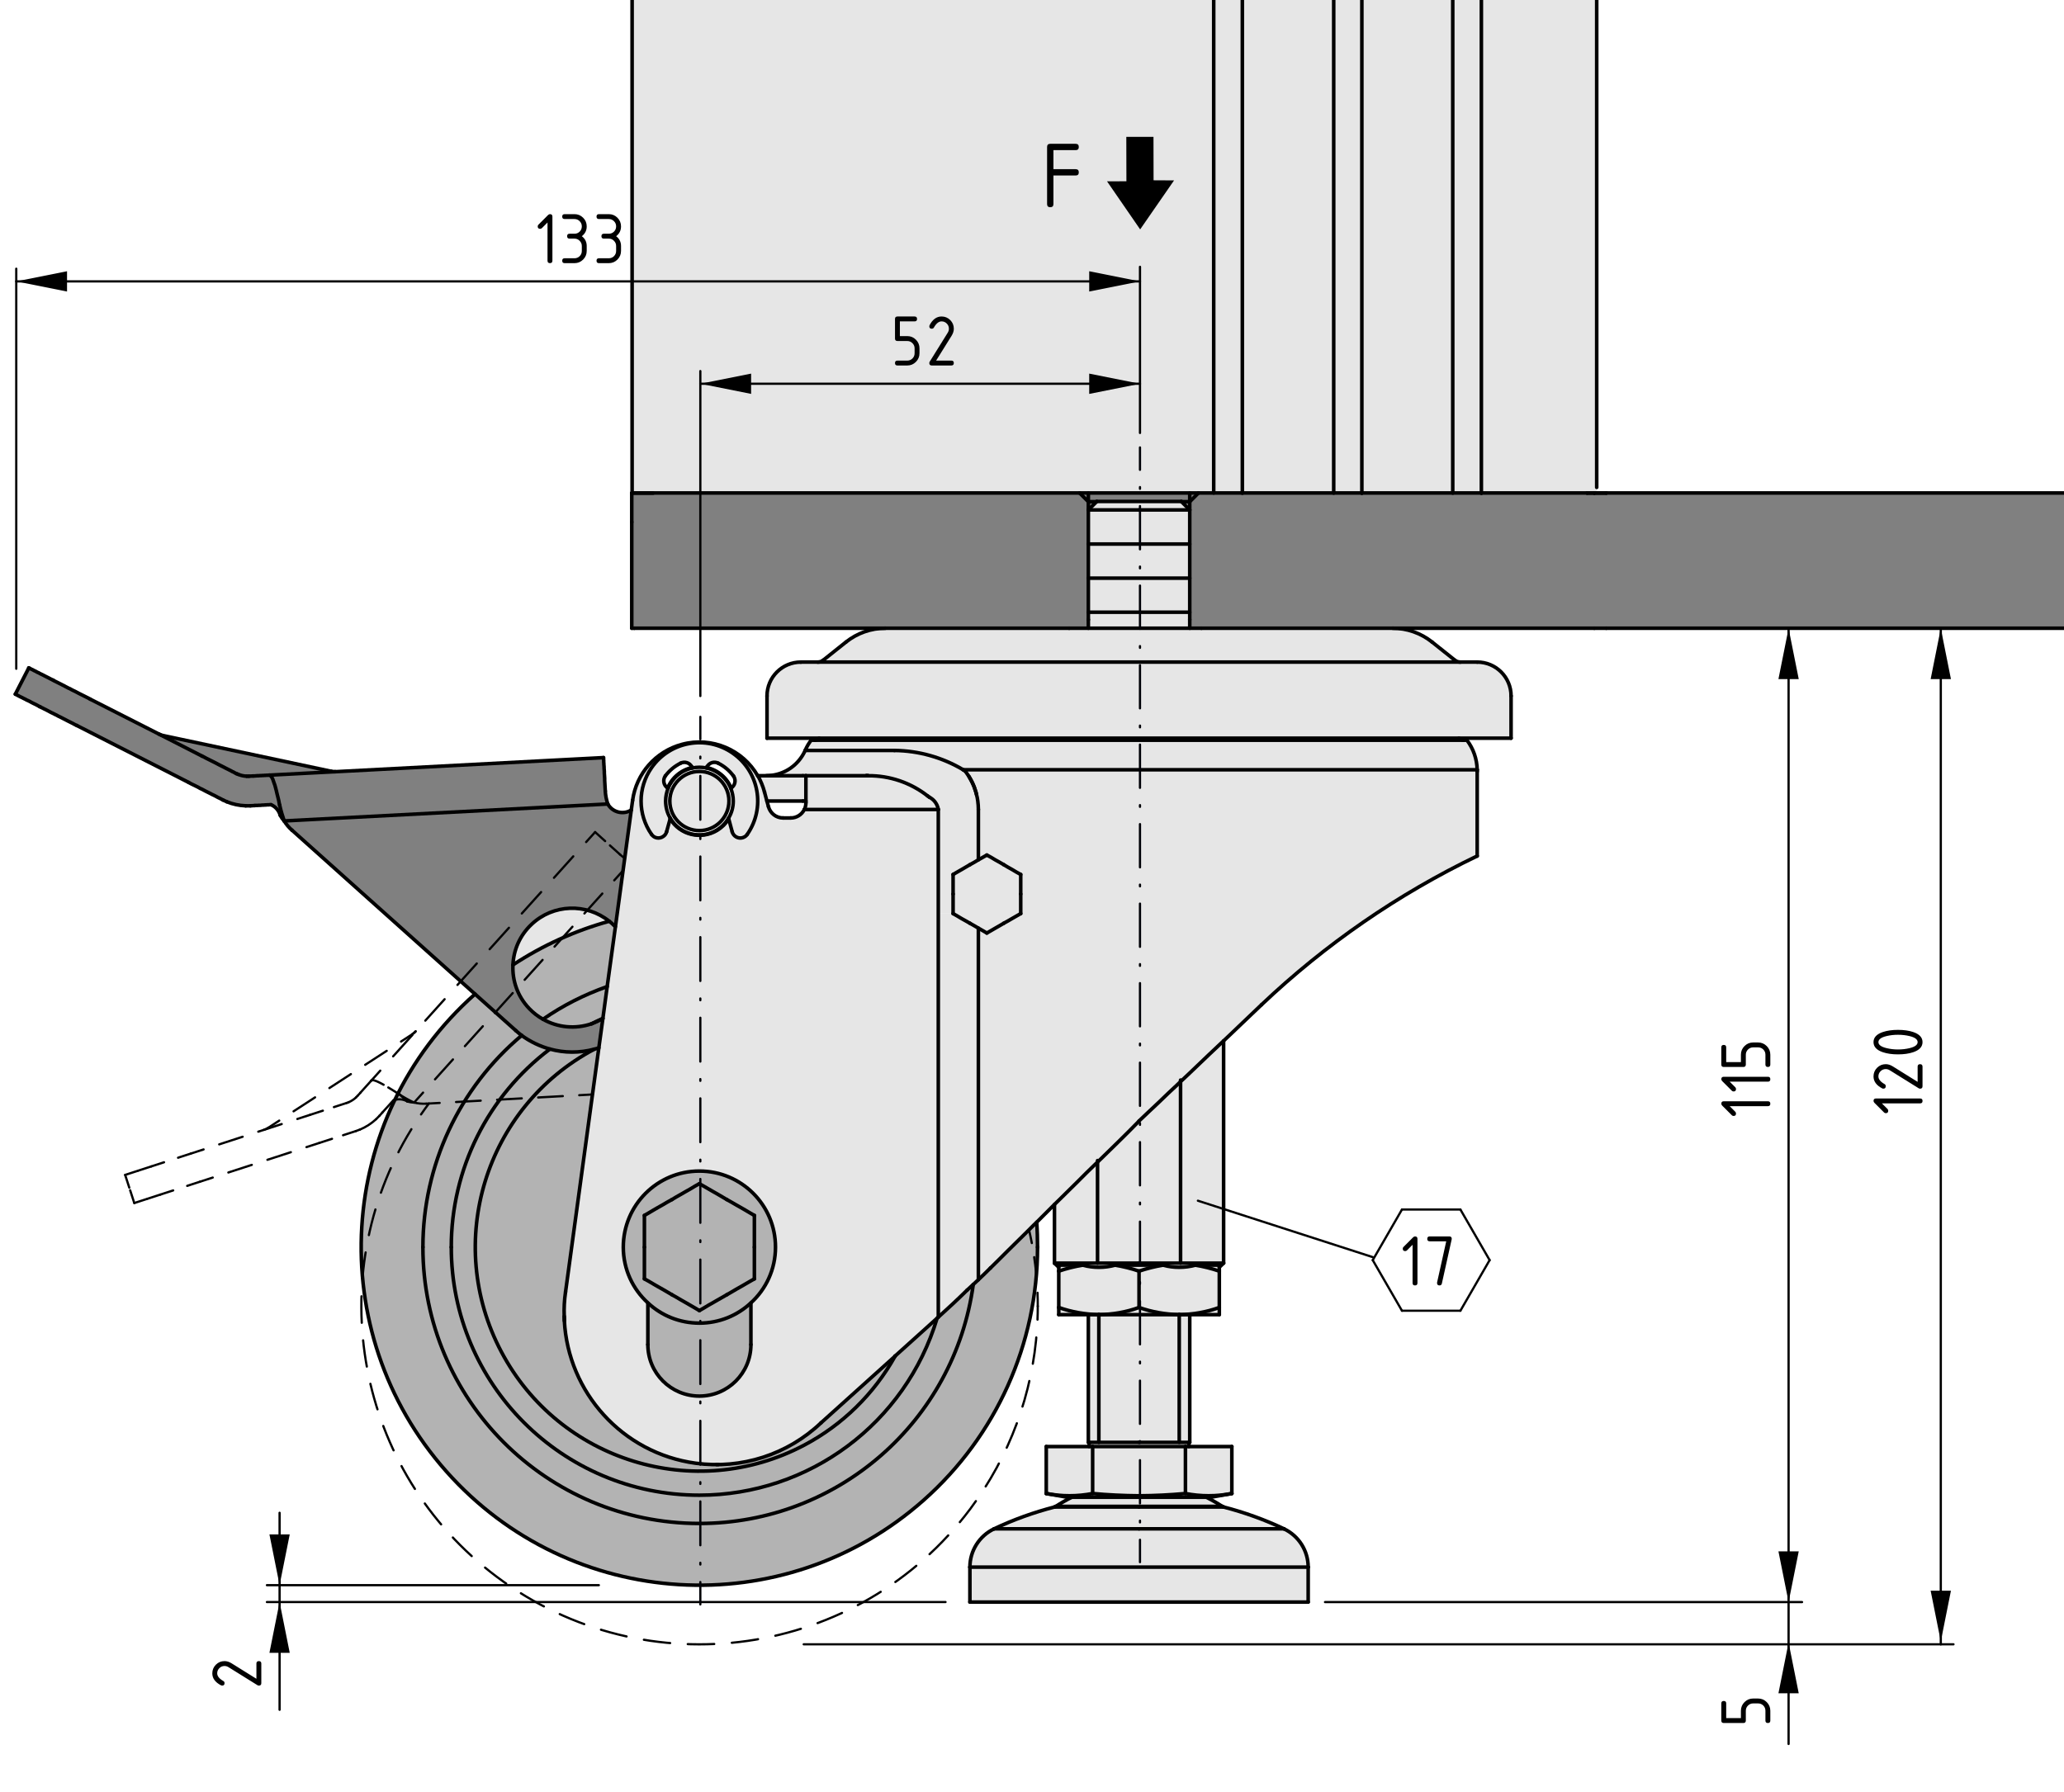 <?xml version="1.0" encoding="utf-8"?>
<!-- Generator: Adobe Illustrator 24.0.2, SVG Export Plug-In . SVG Version: 6.00 Build 0)  -->
<svg version="1.1" xmlns="http://www.w3.org/2000/svg" xmlns:xlink="http://www.w3.org/1999/xlink" x="0px" y="0px"
	 viewBox="0 0 230.663 200.276" style="enable-background:new 0 0 230.663 200.276;" xml:space="preserve">
<style type="text/css">
	.st0{fill:#E6E6E6;}
	.st1{fill:#808080;}
	.st2{fill:#B3B3B3;}
	.st3{fill:none;stroke:#000000;stroke-width:0.4;stroke-linecap:round;stroke-linejoin:round;stroke-miterlimit:10;}
	.st4{fill:none;stroke:#000000;stroke-width:0.25;stroke-linecap:round;stroke-linejoin:round;stroke-miterlimit:10;}
	.st5{fill:none;stroke:#000000;stroke-width:0.25;stroke-linecap:round;stroke-linejoin:round;}
	
		.st6{fill:none;stroke:#000000;stroke-width:0.25;stroke-linecap:round;stroke-linejoin:round;stroke-dasharray:2.958,1.972;}
	.st7{fill:none;stroke:#000000;stroke-width:0.25;stroke-linecap:round;stroke-linejoin:round;stroke-dasharray:0.515;}
	
		.st8{fill:none;stroke:#000000;stroke-width:0.25;stroke-linecap:round;stroke-linejoin:round;stroke-dasharray:2.864,1.909;}
	
		.st9{fill:none;stroke:#000000;stroke-width:0.25;stroke-linecap:round;stroke-linejoin:round;stroke-dasharray:2.754,1.836;}
	
		.st10{fill:none;stroke:#000000;stroke-width:0.25;stroke-linecap:round;stroke-linejoin:round;stroke-dasharray:2.754,1.836;}
	
		.st11{fill:none;stroke:#000000;stroke-width:0.25;stroke-linecap:round;stroke-linejoin:round;stroke-dasharray:2.757,1.838;}
	
		.st12{fill:none;stroke:#000000;stroke-width:0.25;stroke-linecap:round;stroke-linejoin:round;stroke-dasharray:2.399,1.6;}
	.st13{fill:none;stroke:#000000;stroke-width:0.25;stroke-linecap:round;stroke-linejoin:round;stroke-dasharray:0.223;}
	.st14{fill:none;stroke:#000000;stroke-width:0.25;stroke-linecap:round;stroke-linejoin:round;stroke-dasharray:0.487;}
	
		.st15{fill:none;stroke:#000000;stroke-width:0.25;stroke-linecap:round;stroke-linejoin:round;stroke-dasharray:3.223,2.149;}
	.st16{fill:none;stroke:#000000;stroke-width:0.25;stroke-linecap:round;stroke-linejoin:round;stroke-dasharray:0.988;}
	.st17{fill:none;stroke:#000000;stroke-width:0.25;stroke-linecap:round;stroke-linejoin:round;stroke-dasharray:2.161;}
	.st18{fill:none;stroke:#000000;stroke-width:0.25;stroke-linecap:round;stroke-linejoin:round;stroke-dasharray:1.83;}
	.st19{fill:none;stroke:#000000;stroke-width:0.25;stroke-linecap:round;stroke-linejoin:round;stroke-dasharray:0.472;}
	.st20{fill:none;stroke:#000000;stroke-width:0.25;stroke-linecap:round;stroke-linejoin:round;stroke-dasharray:0.247;}
	
		.st21{fill:none;stroke:#000000;stroke-width:0.25;stroke-linecap:round;stroke-linejoin:round;stroke-dasharray:2.994,1.996;}
	.st22{fill:none;stroke:#000000;stroke-width:0.25;stroke-linecap:round;stroke-linejoin:round;stroke-dasharray:0.541;}
	.st23{fill:none;stroke:#000000;stroke-width:0.25;stroke-linecap:round;stroke-linejoin:round;stroke-dasharray:0.494;}
	.st24{fill:none;stroke:#000000;stroke-width:0.25;stroke-linecap:round;stroke-linejoin:round;stroke-dasharray:0.494;}
	.st25{fill:none;stroke:#000000;stroke-width:0.25;stroke-linecap:round;stroke-linejoin:round;stroke-dasharray:0.706;}
	.st26{fill:none;stroke:#000000;stroke-width:0.25;stroke-linecap:round;stroke-linejoin:round;stroke-dasharray:1.841;}
	.st27{fill:none;stroke:#000000;stroke-width:0.25;stroke-linecap:round;stroke-linejoin:round;stroke-dasharray:0.775;}
	.st28{fill:none;stroke:#000000;stroke-width:0.25;stroke-linecap:round;stroke-linejoin:round;stroke-dasharray:1.367;}
	.st29{fill:none;stroke:#000000;stroke-width:0.25;stroke-linecap:round;stroke-linejoin:round;stroke-dasharray:1.142;}
	.st30{fill:none;stroke:#000000;stroke-width:0.25;stroke-linecap:round;stroke-linejoin:round;stroke-dasharray:1.616;}
	.st31{fill:none;stroke:#000000;stroke-width:0.25;stroke-linecap:round;stroke-linejoin:round;stroke-dasharray:1.83;}
	.st32{fill:none;stroke:#000000;stroke-width:0.25;stroke-linecap:round;stroke-linejoin:round;stroke-dasharray:0.472;}
	.st33{fill:none;stroke:#000000;stroke-width:0.25;stroke-linecap:round;}
	.st34{fill:none;stroke:#000107;stroke-width:0.25;stroke-linecap:round;stroke-linejoin:round;}
	
		.st35{fill:none;stroke:#000107;stroke-width:0.25;stroke-linecap:round;stroke-linejoin:round;stroke-dasharray:0.193,1.932;}
	
		.st36{fill:none;stroke:#000107;stroke-width:0.25;stroke-linecap:round;stroke-linejoin:round;stroke-dasharray:4.83,1.932,0.193,1.932;}
	
		.st37{fill:none;stroke:#000107;stroke-width:0.25;stroke-linecap:round;stroke-linejoin:round;stroke-dasharray:0.196,1.959;}
	
		.st38{fill:none;stroke:#000107;stroke-width:0.25;stroke-linecap:round;stroke-linejoin:round;stroke-dasharray:4.897,1.959,0.196,1.959;}
</style>
<g id="Kontur">
	<g id="LINE_21_">
		<g id="XMLID_2_">
			<g>
				<polygon class="st0" points="178.441,54.479 178.441,55.106 178.175,55.106 177.362,55.106 
					165.551,55.106 165.551,-92.058 178.441,-92.058 				"/>
				<rect x="162.352" y="-92.058" class="st0" width="3.199" height="147.163"/>
				<rect x="149.049" y="-92.058" class="st0" width="3.146" height="147.163"/>
				<rect x="152.195" y="-92.058" class="st0" width="10.157" height="147.163"/>
				<rect x="135.639" y="-92.058" class="st0" width="3.199" height="147.163"/>
				<rect x="138.838" y="-92.058" class="st0" width="10.211" height="147.163"/>
				<polygon class="st1" points="152.195,55.106 162.352,55.106 165.551,55.106 177.362,55.106 
					178.175,55.106 178.441,55.106 179.508,55.106 231.841,55.106 232.121,55.106 
					232.121,70.222 231.841,70.222 179.508,70.222 178.175,70.222 155.647,70.222 
					134.266,70.222 132.96,70.222 132.96,69.262 132.96,68.436 132.96,64.623 
					132.96,60.811 132.96,56.998 132.96,56.079 133.933,55.106 135.639,55.106 
					138.838,55.106 149.049,55.106 				"/>
				<path class="st0" d="M168.871,77.793v4.719h-5.825H91.543h-5.825v-4.719
					c0-2.093,1.693-3.786,3.786-3.786h1.88h71.822h1.88
					C167.178,74.008,168.871,75.7,168.871,77.793z"/>
				<path class="st0" d="M122.655,129.9l-0.227,0.213l-1,0.973l-0.986,0.986
					l-0.986,0.973l-0.986,0.973l-0.627,0.613l-0.36,0.36l-0.973,0.973
					l-0.653,0.653l-0.333,0.32l-0.973,0.973l-0.973,0.96l-0.973,0.96
					l-0.96,0.96l-0.96,0.946c-0.44,0.44-0.893,0.88-1.346,1.306V103.747
					l0.027,0.013l0.467,0.267l0.453,0.267l0.467-0.267l0.48-0.28l0.467-0.267
					l0.48-0.28l0.48-0.267l0.48-0.28l0.467-0.267l0.467-0.267v-2.186V97.748
					l-0.48-0.267l-0.467-0.28l-0.48-0.267l-0.467-0.28l-0.48-0.28
					l-0.48-0.267l-0.467-0.28l-0.467-0.253l-0.467,0.267l-0.48,0.267v-5.625
					c0-0.32-0.027-0.64-0.067-0.946c-0.027-0.253-0.08-0.507-0.147-0.746
					c-0.04-0.187-0.093-0.36-0.16-0.547c-0.053-0.173-0.12-0.36-0.2-0.533
					c-0.067-0.173-0.147-0.347-0.253-0.52c-0.067-0.133-0.147-0.267-0.227-0.4
					c-0.12-0.187-0.253-0.373-0.387-0.56l-0.253-0.187h1.066h1.106h1.12h1.133
					h1.16h1.16h1.186h1.2h1.2h1.213h1.226h1.24h1.24h1.24h1.253h1.24
					h1.253h1.253h1.253h1.24h1.24h1.24h1.226h1.213h1.2h1.2h1.186h1.173
					h1.146h1.133h1.12h1.106h1.08h1.053h1.04h1.013h0.986h0.96h0.933h0.906
					h0.88h0.853h0.813h0.786h0.746h0.72h0.68h0.653h0.613h0.573h0.547h0.507
					h0.453h0.427h0.387h0.347h0.32h0.267h0.227h0.173h0.147h0.107h0.067h0.013
					c0,0.067,0,0.12,0,0.187v9.451c-8.838,4.252-16.969,9.864-24.101,16.623
					l-1.16,1.106l-1.16,1.106l-1.173,1.12l-0.746,0.706l-0.44,0.413
					l-1.173,1.106l-1.186,1.133l-1.173,1.12l-0.84,0.786l-0.347,0.333
					l-1.08,1.013l-1.066,1.026l-1.08,1.013l-1.066,1.013v0.013l-1.2,1.213
					l-1.213,1.2l-1.226,1.2L122.655,129.9z"/>
				<path class="st0" d="M165.085,86.045h-0.013h-0.067h-0.107h-0.147h-0.173h-0.227h-0.267
					h-0.32h-0.347h-0.387h-0.427h-0.453h-0.507h-0.547h-0.573h-0.613h-0.653h-0.68
					h-0.72h-0.746h-0.786h-0.813h-0.853h-0.88h-0.906h-0.933h-0.96h-0.986h-1.013
					h-1.04h-1.053h-1.08h-1.106h-1.12H142.45h-1.146h-1.173h-1.186h-1.2h-1.2
					h-1.213h-1.226h-1.24h-1.24h-1.24h-1.253h-1.253h-1.253h-1.24h-1.253h-1.24
					h-1.24h-1.24h-1.226h-1.213h-1.2h-1.2h-1.186h-1.16h-1.16h-1.133h-1.12
					h-1.106h-1.066c-2.333-1.386-4.985-2.133-7.691-2.159h-9.971
					c0.173-0.413,0.4-0.8,0.666-1.146h0.36h72.569h0.36
					C164.658,83.685,165.058,84.845,165.085,86.045z"/>
				<path class="st0" d="M163.205,74.008H91.383c0.213,0,0.427-0.067,0.6-0.2
					l2.559-2.039c1.253-1,2.799-1.546,4.399-1.546h20.542h2.146h11.331h1.306
					h21.381c1.6,0,3.146,0.547,4.399,1.546l2.559,2.039
					C162.779,73.941,162.992,74.008,163.205,74.008z"/>
				<rect x="108.392" y="175.169" class="st0" width="37.804" height="3.906"/>
				<path class="st0" d="M146.196,175.169h-37.804c0-1.826,1.053-3.492,2.706-4.279h16.196
					h16.196C145.143,171.676,146.196,173.343,146.196,175.169z"/>
				<path class="st0" d="M143.49,170.89h-16.196h-16.196
					c2.159-1.026,4.426-1.84,6.745-2.439h9.451h9.451
					C139.065,169.05,141.331,169.864,143.49,170.89z"/>
				<path class="st0" d="M137.665,161.692v5.252c-1.72,0.333-3.479,0.333-5.185,0v-5.252h0.387
					H137.665z"/>
				<path class="st0" d="M137.665,166.944l-2.333,0.413h-0.52h-7.518h-7.518h-0.52
					l-2.333-0.413c1.72,0.333,3.479,0.333,5.185,0
					c1.72,0.16,3.452,0.24,5.185,0.253c1.733-0.013,3.466-0.093,5.185-0.253
					C134.186,167.278,135.945,167.278,137.665,166.944z"/>
				<polygon class="st0" points="136.745,116.344 136.745,141.191 131.933,141.191 131.933,120.903 
					132.773,120.116 133.946,118.996 135.132,117.863 136.305,116.757 				"/>
				<path class="st0" d="M136.745,141.191l-0.48,0.467v-0.24h-2.679
					c-1.186,0.32-2.426,0.32-3.612,0h-5.359c-1.186,0.32-2.426,0.32-3.612,0
					h-2.679v0.24l-0.48-0.467h4.812h4.639h4.639H136.745z"/>
				<path class="st0" d="M136.599,168.384h-9.304h-9.304
					c0.573-0.373,1.173-0.72,1.786-1.026h7.518h7.518
					C135.426,167.664,136.025,168.011,136.599,168.384z"/>
				<path class="st0" d="M136.265,146.15v0.8h-3.306h-1.173
					C133.306,146.936,134.826,146.669,136.265,146.15z"/>
				<path class="st0" d="M136.265,142.084v4.066c-1.44,0.52-2.959,0.786-4.479,0.8
					c-1.533-0.027-3.053-0.293-4.492-0.8v-4.066
					c0.88-0.293,1.773-0.52,2.679-0.667c1.186,0.32,2.426,0.32,3.612,0
					C134.506,141.564,135.399,141.791,136.265,142.084z"/>
				<path class="st0" d="M136.265,141.657v0.427c-0.866-0.293-1.76-0.52-2.679-0.667
					h2.679V141.657z"/>
				<polygon class="st0" points="135.639,-92.058 135.639,55.106 133.933,55.106 132.96,55.106 
					121.629,55.106 120.656,55.106 86.291,55.106 83.918,55.106 72.961,55.106 
					70.642,55.106 70.642,-92.058 				"/>
				<polygon class="st1" points="133.933,55.106 132.96,56.079 132.96,55.106 				"/>
				<polygon class="st0" points="132.96,146.949 132.96,161.226 132.866,161.226 
					131.786,161.226 131.786,146.949 				"/>
				<polygon class="st0" points="132.96,69.262 132.96,70.222 121.629,70.222 121.629,69.262 
					121.629,68.436 132.96,68.436 				"/>
				<rect x="121.629" y="64.623" class="st0" width="11.331" height="3.812"/>
				<rect x="121.629" y="60.811" class="st0" width="11.331" height="3.812"/>
				<polygon class="st0" points="132.96,56.998 132.96,60.811 121.629,60.811 121.629,56.998 
					127.294,56.998 				"/>
				<polygon class="st1" points="121.629,56.079 121.629,55.119 121.629,55.106 132.96,55.106 
					132.96,56.079 132.96,56.998 132.013,56.052 122.575,56.052 121.629,56.998 				"/>
				<polygon class="st0" points="132.96,56.998 127.294,56.998 121.629,56.998 122.575,56.052 
					132.013,56.052 				"/>
				<polygon class="st0" points="132.866,161.226 132.866,161.692 132.48,161.692 
					122.109,161.692 121.722,161.692 121.722,161.226 122.802,161.226 127.294,161.226 
					131.786,161.226 				"/>
				<path class="st0" d="M132.48,161.692v5.252c-1.72,0.16-3.452,0.24-5.185,0.253
					c-1.733-0.013-3.466-0.093-5.185-0.253v-5.252H132.48z"/>
				<polygon class="st0" points="131.933,120.903 131.933,141.191 127.294,141.191 122.655,141.191 
					122.655,129.9 123.655,128.927 124.882,127.727 126.095,126.528 127.294,125.315 
					127.294,125.301 128.361,124.288 129.44,123.275 130.507,122.249 131.587,121.236 				
					"/>
				<polygon class="st0" points="131.786,146.949 131.786,161.226 127.294,161.226 
					122.802,161.226 122.802,146.949 				"/>
				<path class="st0" d="M131.786,146.949h-8.984c1.533-0.013,3.053-0.28,4.492-0.8
					C128.734,146.656,130.254,146.923,131.786,146.949z"/>
				<path class="st0" d="M124.615,141.417h5.359c-0.906,0.147-1.8,0.373-2.679,0.667
					C126.428,141.791,125.521,141.564,124.615,141.417z"/>
				<path class="st0" d="M127.294,142.084v4.066c-1.44,0.52-2.959,0.786-4.492,0.8
					c-1.52-0.027-3.039-0.293-4.479-0.8v-4.066
					c0.866-0.293,1.76-0.52,2.679-0.667c1.186,0.32,2.426,0.32,3.612,0
					C125.521,141.564,126.428,141.791,127.294,142.084z"/>
				<polygon class="st0" points="122.802,146.949 122.802,161.226 121.722,161.226 
					121.629,161.226 121.629,146.949 				"/>
				<path class="st0" d="M122.802,146.949h-1.173h-3.306v-0.8
					C119.763,146.656,121.282,146.923,122.802,146.949z"/>
				<polygon class="st0" points="122.655,129.9 122.655,141.191 117.843,141.191 117.843,134.632 
					118.47,134.019 119.456,133.046 120.443,132.073 121.429,131.087 122.429,130.114 
									"/>
				<path class="st0" d="M122.109,161.692v5.252c-1.706,0.333-3.466,0.333-5.185,0v-5.252
					h4.799H122.109z"/>
				<polygon class="st1" points="70.642,55.106 72.961,55.106 83.918,55.106 86.291,55.106 
					120.656,55.106 121.629,56.079 121.629,56.998 121.629,60.811 121.629,64.623 
					121.629,68.436 121.629,69.262 121.629,70.222 119.483,70.222 98.941,70.222 
					70.882,70.222 70.602,70.222 70.602,58.358 70.602,55.106 				"/>
				<polygon class="st1" points="121.629,55.119 121.629,56.079 120.656,55.106 121.629,55.106 
									"/>
				<path class="st0" d="M118.323,141.417h2.679c-0.92,0.147-1.813,0.373-2.679,0.667
					v-0.427V141.417z"/>
				<path class="st2" d="M115.857,136.619c0.067,0.92,0.093,1.853,0.093,2.786
					c0,10.811-4.626,21.101-12.717,28.273c-15.623,13.85-39.51,12.41-53.36-3.213
					c-13.837-15.609-12.41-39.497,3.213-53.347l4.559,4.079
					c0.213,0.187,0.427,0.373,0.653,0.547
					c-6.985,5.865-11.037,14.516-11.037,23.661c0,17.049,13.837,30.886,30.899,30.886
					c15.449,0,28.513-11.41,30.606-26.713c0.187-0.173,0.373-0.347,0.573-0.533
					c0.453-0.427,0.906-0.866,1.346-1.306l0.96-0.946l0.96-0.96l0.973-0.96
					l0.973-0.96l0.973-0.973L115.857,136.619z"/>
				<polygon class="st0" points="114.071,99.934 114.071,102.121 113.604,102.387 113.138,102.654 
					112.658,102.934 112.178,103.2 111.698,103.48 111.232,103.747 110.752,104.027 
					110.285,104.293 109.832,104.027 109.365,103.76 109.339,103.747 108.886,103.48 
					108.392,103.2 107.926,102.934 107.446,102.667 106.979,102.387 106.513,102.121 
					106.513,99.934 106.513,97.748 106.966,97.482 107.433,97.215 107.912,96.935 
					108.392,96.655 108.872,96.389 109.339,96.109 109.819,95.842 110.285,95.576 
					110.752,95.829 111.218,96.109 111.698,96.375 112.178,96.655 112.645,96.935 
					113.124,97.202 113.591,97.482 114.071,97.748 				"/>
				<path class="st0" d="M109.339,143.044c-0.2,0.187-0.387,0.36-0.573,0.533
					c-0.227,0.213-0.453,0.427-0.68,0.627c-1.053,1.04-2.133,2.039-3.226,3.026
					v-45.109h1.653l0.467,0.267l0.467,0.28l0.48,0.267l0.467,0.267l0.493,0.28
					l0.453,0.267V143.044z"/>
				<path class="st0" d="M109.339,90.483v5.625l-0.467,0.28l-0.48,0.267l-0.48,0.28
					l-0.48,0.28l-0.467,0.267l-0.453,0.267v2.186v2.186h-1.653V90.483
					c-0.093-0.587-0.467-1.106-1-1.373l-0.2-0.147
					c-1.893-1.48-4.239-2.279-6.638-2.253c-0.067,0-0.133,0-0.2,0h-0.04h-6.718
					h-0.333h-4.079c0.04,0,0.093,0,0.133-0.013c0.04,0.013,0.067,0.013,0.093,0
					c1.786-0.08,3.372-1.173,4.106-2.813h9.971
					c2.706,0.027,5.359,0.773,7.691,2.159l0.253,0.187
					c0.133,0.187,0.267,0.373,0.387,0.56c0.08,0.133,0.16,0.267,0.227,0.4
					c0.093,0.173,0.173,0.347,0.253,0.52c0.08,0.173,0.147,0.347,0.2,0.533
					c0.067,0.173,0.12,0.36,0.16,0.547c0.067,0.24,0.12,0.493,0.147,0.746
					C109.312,89.844,109.339,90.164,109.339,90.483z"/>
				<path class="st2" d="M108.086,144.203c0.227-0.2,0.453-0.413,0.68-0.627
					c-2.093,15.303-15.156,26.713-30.606,26.713c-17.062,0-30.899-13.837-30.899-30.886
					c0-9.144,4.052-17.796,11.037-23.661c0.96,0.693,2.039,1.213,3.159,1.52
					c-6.945,5.239-11.037,13.437-11.024,22.141c0,15.303,12.41,27.726,27.726,27.726
					c12.25,0,23.048-8.038,26.567-19.782l0.133-0.12
					C105.953,146.243,107.033,145.243,108.086,144.203z"/>
				<path class="st0" d="M104.86,102.121v45.109l-0.133,0.12l-4.692,4.226v0.013
					l-8.278,7.451c-3.746,3.559-8.891,5.212-14.01,4.519
					c-8.211-1.12-14.263-7.945-14.676-15.929
					c-0.013-0.173-0.013-0.333-0.013-0.493c-0.04-0.92,0.013-1.826,0.147-2.733
					l3.719-27.273l0.453-3.293l0.48-3.559l0.92-6.692l1.773-13.037l0.147-1.08
					c0.413-3.013,2.586-5.479,5.519-6.265c3.359-0.906,6.812,0.627,8.465,3.506
					h0.013c0.32,0.56,0.573,1.173,0.746,1.826l0.267,1l0.173,0.627
					c0.2,0.746,0.866,1.266,1.64,1.266h0.853c0.64,0,1.226-0.36,1.52-0.946
					h14.97V102.121z M86.664,139.405c0-4.705-3.812-8.505-8.505-8.505
					s-8.505,3.799-8.505,8.505c0,2.479,1.066,4.705,2.759,6.238l-0.013,0.013v4.639
					c0,3.186,2.573,5.759,5.759,5.759c3.186,0,5.759-2.573,5.759-5.759v-4.639
					l-0.013-0.013C85.598,144.11,86.664,141.884,86.664,139.405z M83.505,93.269
					c2.066-2.959,1.333-7.025-1.613-9.078c-2.959-2.066-7.025-1.333-9.078,1.626
					c-1.56,2.239-1.56,5.212,0,7.451c0.293,0.427,0.88,0.533,1.306,0.227
					c0.187-0.12,0.32-0.307,0.373-0.52l0.4-1.453
					c1.093,1.813,3.439,2.386,5.252,1.293c0.52-0.32,0.96-0.746,1.293-1.28
					l0.387,1.44c0.133,0.493,0.653,0.8,1.146,0.666
					C83.199,93.576,83.385,93.456,83.505,93.269z"/>
				<path class="st0" d="M104.86,90.483H89.89c0.12-0.24,0.173-0.493,0.173-0.76
					v-0.187v-2.826h6.718h0.04c0.067,0,0.133,0,0.2,0
					c2.399-0.027,4.745,0.773,6.638,2.253l0.2,0.147
					C104.393,89.377,104.767,89.897,104.86,90.483z"/>
				<path class="st2" d="M100.034,151.575l4.692-4.226
					c-3.519,11.744-14.316,19.782-26.567,19.782
					c-15.316,0-27.726-12.424-27.726-27.726c-0.013-8.704,4.079-16.902,11.024-22.141
					c1.6,0.44,3.319,0.453,4.959,0.013
					c-12.21,6.492-16.849,21.621-10.384,33.832
					c6.465,12.224,21.621,16.889,33.845,10.424
					c4.279-2.266,7.798-5.719,10.157-9.944V151.575z"/>
				<path class="st2" d="M91.756,159.04l8.278-7.451
					c-2.359,4.226-5.879,7.678-10.157,9.944
					c-12.224,6.465-27.38,1.8-33.845-10.424
					c-6.465-12.21-1.826-27.34,10.384-33.832c0.013,0,0.013,0,0.027-0.013
					c0.16-0.027,0.32-0.08,0.48-0.133l-3.719,27.273
					c-0.133,0.906-0.187,1.813-0.147,2.733c0,0.16,0,0.32,0.013,0.493
					c0.413,7.985,6.465,14.81,14.676,15.929
					C82.865,164.252,88.011,162.599,91.756,159.04z"/>
				<path class="st0" d="M90.064,86.711v2.826h-0.333h-4.026l-0.267-1
					c-0.173-0.653-0.427-1.266-0.746-1.826h0.96h4.079H90.064z"/>
				<path class="st2" d="M78.16,130.9c4.692,0,8.505,3.799,8.505,8.505
					c0,2.479-1.066,4.705-2.759,6.238c-1.52,1.413-3.532,2.253-5.745,2.253
					c-2.213,0-4.226-0.84-5.745-2.253c-1.693-1.533-2.759-3.759-2.759-6.238
					C69.655,134.699,73.468,130.9,78.16,130.9z M84.305,142.95v-3.546v-3.546
					l-0.507-0.293l-0.52-0.307l-0.507-0.293l-0.52-0.293l-0.507-0.293
					l-0.52-0.293l-0.52-0.307l-0.52-0.307l-0.52-0.293l-0.507-0.293
					l-0.507-0.293l-0.493-0.28l-0.507,0.28l-0.507,0.307l-0.52,0.293
					l-0.507,0.293l-0.52,0.293l-0.507,0.307l-0.533,0.293l-0.52,0.307
					l-0.52,0.293l-0.507,0.293l-0.493,0.293l-0.507,0.293v3.546v3.546
					l0.507,0.28l0.52,0.307l0.507,0.293l0.52,0.293l0.507,0.293l0.52,0.307
					l0.52,0.293l0.52,0.307l0.52,0.293l0.507,0.293l0.507,0.293l0.493,0.293
					l0.507-0.293l0.507-0.307l0.52-0.293l0.507-0.293l0.52-0.293l0.507-0.293
					l0.533-0.307l0.52-0.307l0.52-0.293l0.507-0.293l0.507-0.293L84.305,142.95z
					"/>
				<polygon class="st2" points="84.305,139.405 84.305,142.95 83.812,143.23 83.305,143.524 
					82.799,143.817 82.279,144.11 81.759,144.417 81.226,144.723 80.719,145.016 
					80.199,145.31 79.693,145.603 79.173,145.896 78.666,146.203 78.16,146.496 
					77.667,146.203 77.16,145.91 76.654,145.616 76.134,145.323 75.614,145.016 
					75.094,144.723 74.574,144.417 74.068,144.123 73.548,143.83 73.041,143.537 
					72.521,143.23 72.015,142.95 72.015,139.405 72.015,135.859 72.521,135.566 
					73.015,135.272 73.521,134.979 74.041,134.686 74.561,134.379 75.094,134.086 
					75.601,133.779 76.12,133.486 76.627,133.193 77.147,132.9 77.653,132.593 
					78.16,132.313 78.653,132.593 79.16,132.886 79.666,133.179 80.186,133.473 
					80.706,133.779 81.226,134.086 81.746,134.379 82.252,134.672 82.772,134.966 
					83.279,135.259 83.798,135.566 84.305,135.859 				"/>
				<path class="st2" d="M83.918,145.656v4.639c0,3.186-2.573,5.759-5.759,5.759
					c-3.186,0-5.759-2.573-5.759-5.759v-4.639l0.013-0.013
					c1.52,1.413,3.532,2.253,5.745,2.253c2.213,0,4.226-0.84,5.745-2.253
					L83.918,145.656z"/>
				<path class="st0" d="M81.439,91.537l-0.027-0.08c0.347-0.56,0.533-1.213,0.533-1.92
					c0-0.507-0.107-0.986-0.28-1.426c0.013-0.013,0.027-0.013,0.04-0.027
					c0.427-0.267,0.56-0.813,0.32-1.253c-0.027-0.04-0.053-0.08-0.067-0.107
					c-0.453-0.6-1.026-1.08-1.693-1.413c-0.453-0.227-0.986-0.067-1.24,0.373
					l-0.053,0.08l-0.013,0.027l-0.027,0.053c-0.24-0.053-0.507-0.08-0.773-0.08
					c-0.267,0-0.533,0.027-0.773,0.08l-0.027-0.053l-0.013-0.027l-0.053-0.08
					c-0.24-0.44-0.786-0.6-1.24-0.373c-0.666,0.333-1.24,0.813-1.693,1.413
					c-0.307,0.427-0.213,1.013,0.2,1.32c0.013,0.013,0.027,0.027,0.053,0.04
					c0.013,0.013,0.04,0.027,0.053,0.027c-0.173,0.44-0.28,0.92-0.28,1.426
					c0,0.706,0.187,1.36,0.52,1.92l-0.013,0.067l-0.4,1.453
					c-0.053,0.213-0.187,0.4-0.373,0.52c-0.427,0.307-1.013,0.2-1.306-0.227
					c-1.56-2.239-1.56-5.212,0-7.451c2.053-2.959,6.118-3.692,9.078-1.626
					c2.946,2.053,3.679,6.118,1.613,9.078c-0.12,0.187-0.307,0.307-0.533,0.373
					c-0.493,0.133-1.013-0.173-1.146-0.666L81.439,91.537z"/>
				<circle class="st0" cx="78.16" cy="89.537" r="3.306"/>
				<path class="st1" d="M57.325,107.852c-0.093,1.733,0.507,3.506,1.8,4.865
					c0.467,0.493,0.986,0.893,1.56,1.213c1.64,0.933,3.612,1.12,5.412,0.507
					c0.013-0.013,0.027-0.013,0.04-0.013c0.4-0.147,0.8-0.333,1.186-0.56
					c0.013,0,0.027-0.013,0.04-0.013c0-0.013,0.013-0.013,0.013-0.013
					l-0.453,3.293c-0.16,0.053-0.32,0.107-0.48,0.133
					c-0.013,0.013-0.013,0.013-0.027,0.013c-1.64,0.44-3.359,0.427-4.959-0.013
					c-1.12-0.307-2.199-0.826-3.159-1.52c-0.227-0.173-0.44-0.36-0.653-0.547
					l-4.559-4.079L32.638,92.803c-0.347-0.293-0.64-0.653-0.88-1.04
					l36.164-1.893c0.507,0.906,1.666,1.226,2.573,0.706
					c0.013,0,0.04-0.013,0.053-0.027l-1.773,13.037h-0.013
					c-0.213-0.227-0.44-0.427-0.666-0.613h-0.013
					c-2.546-2.039-6.265-1.946-8.691,0.36
					C58.085,104.56,57.392,106.2,57.325,107.852z"/>
				<path class="st2" d="M68.776,103.587l-0.92,6.692c-2.546,0.893-4.959,2.119-7.172,3.652
					c-0.573-0.32-1.093-0.72-1.56-1.213c-1.293-1.36-1.893-3.133-1.8-4.865
					c3.306-2.173,6.945-3.826,10.757-4.879h0.013
					c0.227,0.187,0.453,0.387,0.666,0.613H68.776z"/>
				<path class="st1" d="M67.922,89.87L31.758,91.763
					c-0.2-0.573-0.373-1.173-0.507-1.773l-0.053-0.24l-0.04-0.227
					l-0.053-0.227l-0.053-0.213l-0.093-0.373l-0.08-0.347l-0.08-0.307
					l-0.08-0.293l-0.093-0.253l-0.08-0.24l-0.067-0.187l-0.08-0.16
					l-0.08-0.12l-0.067-0.093l-0.067-0.053l-0.067-0.013l7.358-0.387h0.04
					l29.926-1.573v0.013l0.013,0.013v0.027v0.053v0.053v0.067l0.013,0.08v0.093
					v0.107l0.013,0.12v0.12l0.013,0.147l0.013,0.147v0.16l0.013,0.16
					l0.013,0.187v0.187l0.013,0.187l0.013,0.2l0.013,0.213v0.227l0.013,0.213
					l0.013,0.24l0.013,0.227l0.013,0.24l0.013,0.253
					C67.669,88.91,67.762,89.39,67.922,89.87z"/>
				<path class="st2" d="M67.856,110.278l-0.48,3.559c0,0-0.013,0-0.013,0.013
					c-0.013,0-0.027,0.013-0.04,0.013c-0.4,0.173-0.8,0.36-1.186,0.56
					c-0.013,0-0.027,0-0.04,0.013c-1.8,0.613-3.772,0.427-5.412-0.507
					C62.897,112.398,65.31,111.172,67.856,110.278z"/>
				<path class="st0" d="M59.391,103.334c2.426-2.306,6.145-2.399,8.691-0.36
					c-3.812,1.053-7.451,2.706-10.757,4.879
					C57.392,106.2,58.085,104.56,59.391,103.334z"/>
				<path class="st1" d="M37.477,86.258l-7.358,0.387h-0.04h-0.067l-0.067,0.013h-0.08
					h-0.093l-0.093,0.013h-0.12l-0.107,0.013h-0.133l-0.133,0.013h-0.147
					l-0.133,0.013h-0.16l-0.147,0.013L28.439,86.738h-0.147l-0.48,0.027
					c-0.08,0-0.16,0-0.24,0c-0.333-0.013-0.653-0.08-0.96-0.213
					c-0.067-0.027-0.133-0.053-0.2-0.08l-0.107-0.053l-0.107-0.053
					l-0.107-0.067l-0.133-0.053l-0.133-0.08l-0.133-0.067l-0.16-0.08
					l-0.16-0.08l-0.16-0.08l-0.173-0.093l-0.187-0.093l-0.187-0.093
					l-0.187-0.093l-0.2-0.107l-0.2-0.107l-0.213-0.107l-0.213-0.107l-0.213-0.107
					l-0.213-0.107l-0.213-0.107l-0.213-0.12l-0.227-0.107l-4.825-2.466
					l0.24,0.107l0.227,0.067h0.013l18.795,3.999l0.253,0.04H37.477z"/>
				<path class="st1" d="M31.758,91.763c-0.173-0.187-0.32-0.4-0.44-0.627
					c-0.147-0.533-0.52-0.973-1.026-1.186h-0.04h-0.067h-0.067l-0.08,0.013
					h-0.093h-0.093l-0.12,0.013h-0.12l-0.12,0.013h-0.133l-0.147,0.013
					l-0.133,0.013h-0.16L28.772,90.03h-0.16l-0.147,0.013l-0.48,0.027
					c-0.173,0-0.36,0.013-0.533,0c-0.72-0.027-1.44-0.173-2.106-0.453
					c-0.147-0.067-0.293-0.133-0.44-0.2l-0.093-0.053l-0.107-0.053
					l-0.12-0.067l-0.12-0.053l-0.133-0.067l-0.147-0.08l-0.147-0.08
					l-0.16-0.08l-0.173-0.08l-0.173-0.093l-0.187-0.093l-0.187-0.093
					l-0.187-0.093l-0.2-0.107l-0.2-0.107l-0.213-0.093l-0.2-0.12
					l-0.213-0.107l-0.213-0.107l-0.227-0.107l-0.213-0.107l-0.213-0.12
					L8.591,81.099l-0.227-0.107l-0.213-0.12l-0.213-0.107l-0.213-0.107
					l-0.213-0.107l-0.2-0.107l-0.213-0.107L6.898,80.233l-0.187-0.093L6.511,80.046
					l-0.187-0.107l-0.173-0.08l-0.173-0.093L5.805,79.686l-0.16-0.08
					l-0.147-0.08l-0.147-0.08l-0.133-0.067l-0.12-0.067l-0.12-0.053
					l-0.107-0.053l-0.093-0.053l-0.093-0.04l-0.08-0.04l-0.053-0.04
					l-0.067-0.027L4.445,78.993l-0.24-0.133l-0.227-0.12l-0.227-0.107l-0.213-0.107
					l-0.187-0.107l-0.187-0.093l-0.187-0.08l-0.16-0.093l-0.147-0.067l-0.147-0.08
					l-0.133-0.067l-0.12-0.053l-0.107-0.053l-0.093-0.053l-0.08-0.04l-0.08-0.04
					l-0.053-0.04L1.806,77.633l-0.04-0.013l-0.027-0.013l-0.027-0.013l1.506-2.933
					h0.013l0.027,0.013l0.04,0.013l0.053,0.027l0.067,0.04l0.067,0.04
					l0.093,0.04l0.093,0.04l0.107,0.067l0.12,0.053l0.133,0.067l0.133,0.08
					l0.16,0.067l0.16,0.093l0.173,0.08l0.187,0.093l0.2,0.107l0.213,0.107
					l0.213,0.107l0.227,0.12l0.253,0.12l0.04,0.027l0.053,0.027l0.067,0.04
					l0.08,0.04l0.08,0.04l0.107,0.053l0.107,0.053l0.107,0.053l0.133,0.067
					l0.133,0.067l0.147,0.08l0.147,0.067l0.16,0.093l0.16,0.08l0.173,0.093
					l0.187,0.08l0.187,0.107l0.187,0.093l0.2,0.093l0.2,0.107l0.2,0.107
					l0.213,0.107l0.213,0.107l0.213,0.107l0.213,0.107l0.213,0.107l0.213,0.12
					l7.665,3.892l4.825,2.466l0.227,0.107l0.213,0.12l0.213,0.107l0.213,0.107
					l0.213,0.107l0.213,0.107l0.213,0.107l0.2,0.107l0.2,0.107l0.187,0.093
					l0.187,0.093l0.187,0.093l0.173,0.093l0.16,0.08l0.16,0.08l0.16,0.08
					l0.133,0.067l0.133,0.08l0.133,0.053l0.107,0.067l0.107,0.053l0.107,0.053
					c0.067,0.027,0.133,0.053,0.2,0.08c0.307,0.133,0.627,0.2,0.96,0.213
					c0.08,0,0.16,0,0.24,0l0.48-0.027h0.147l0.16-0.013l0.147-0.013h0.16
					l0.133-0.013h0.147l0.133-0.013h0.133l0.107-0.013h0.12l0.093-0.013h0.093
					h0.08l0.067-0.013h0.067h0.04l0.067,0.013l0.067,0.053l0.067,0.093
					l0.08,0.12l0.08,0.16l0.067,0.187l0.08,0.24l0.093,0.253l0.08,0.293
					l0.08,0.307l0.08,0.347l0.093,0.373l0.053,0.213l0.053,0.227l0.04,0.227
					l0.053,0.24C31.385,90.59,31.558,91.19,31.758,91.763z"/>
			</g>
			<g>
				<line class="st3" x1="135.639" y1="55.106" x2="135.639" y2="-92.058"/>
				<polyline class="st3" points="138.838,-92.058 138.838,55.106 138.838,55.132 				"/>
				<polyline class="st3" points="149.049,55.119 149.049,55.106 149.049,-92.058 				"/>
				<polyline class="st3" points="152.195,-92.058 152.195,55.106 152.195,55.146 				"/>
				<polyline class="st3" points="162.352,55.119 162.352,55.106 162.352,-92.058 				"/>
				<polyline class="st3" points="165.551,-92.058 165.551,55.106 165.551,55.146 				"/>
				<polyline class="st3" points="70.642,-92.058 135.639,-92.058 138.838,-92.058 
					149.049,-92.058 152.195,-92.058 162.352,-92.058 165.551,-92.058 178.441,-92.058 
									"/>
				<polyline class="st3" points="70.642,55.146 70.642,55.119 70.642,55.106 70.642,-92.058 				
					"/>
				<line class="st3" x1="70.642" y1="55.119" x2="73.001" y2="55.119"/>
				<line class="st3" x1="178.188" y1="55.119" x2="179.521" y2="55.119"/>
				<line class="st3" x1="178.188" y1="55.119" x2="177.375" y2="55.119"/>
				<line class="st3" x1="178.441" y1="-92.058" x2="178.441" y2="54.479"/>
				<line class="st3" x1="232.121" y1="70.222" x2="232.121" y2="55.106"/>
				<path class="st3" d="M163.045,82.512c0.133,0.147,0.333,0.227,0.533,0.227"/>
				<path class="st3" d="M91.01,82.739c0.2,0,0.387-0.08,0.533-0.227"/>
				<line class="st3" x1="85.718" y1="77.793" x2="85.718" y2="82.512"/>
				<line class="st3" x1="168.871" y1="82.512" x2="168.871" y2="77.793"/>
				<path class="st3" d="M89.504,74.008c-2.093,0-3.786,1.693-3.786,3.786"/>
				<path class="st3" d="M168.871,77.793c0-2.093-1.693-3.786-3.786-3.786"/>
				<path class="st3" d="M91.383,74.008c0.213,0,0.427-0.067,0.6-0.2"/>
				<path class="st3" d="M162.605,73.808c0.173,0.133,0.387,0.2,0.6,0.2"/>
				<line class="st3" x1="162.605" y1="73.808" x2="160.046" y2="71.768"/>
				<line class="st3" x1="94.542" y1="71.768" x2="91.983" y2="73.808"/>
				<path class="st3" d="M98.941,70.222c-1.6,0-3.146,0.547-4.399,1.546"/>
				<path class="st3" d="M160.046,71.768c-1.253-1-2.799-1.546-4.399-1.546"/>
				<polyline class="st3" points="134.266,70.222 132.96,70.222 121.629,70.222 119.483,70.222 
									"/>
				<line class="st3" x1="121.629" y1="69.262" x2="121.629" y2="70.222"/>
				<line class="st3" x1="132.96" y1="70.222" x2="132.96" y2="69.262"/>
				<line class="st3" x1="132.96" y1="56.998" x2="132.013" y2="56.052"/>
				<line class="st3" x1="122.575" y1="56.052" x2="121.629" y2="56.998"/>
				<line class="st3" x1="179.508" y1="70.222" x2="178.175" y2="70.222"/>
				<polyline class="st3" points="178.175,55.106 178.441,55.106 179.508,55.106 				"/>
				<polyline class="st3" points="178.175,70.222 155.647,70.222 134.266,70.222 				"/>
				<line class="st3" x1="178.175" y1="55.106" x2="177.362" y2="55.106"/>
				<line class="st3" x1="231.841" y1="70.222" x2="179.508" y2="70.222"/>
				<line class="st3" x1="231.841" y1="55.106" x2="179.508" y2="55.106"/>
				<line class="st3" x1="232.121" y1="70.222" x2="231.841" y2="70.222"/>
				<line class="st3" x1="231.841" y1="55.106" x2="232.121" y2="55.106"/>
				<polyline class="st3" points="119.483,70.222 98.941,70.222 70.882,70.222 				"/>
				<line class="st3" x1="70.602" y1="58.358" x2="70.602" y2="55.106"/>
				<line class="st3" x1="120.656" y1="55.106" x2="121.629" y2="56.079"/>
				<polyline class="st3" points="121.629,55.119 121.629,56.079 121.629,56.998 121.629,60.811 
					121.629,64.623 121.629,68.436 121.629,69.262 				"/>
				<polyline class="st3" points="70.602,55.106 70.642,55.106 72.961,55.106 83.918,55.106 
					86.291,55.106 120.656,55.106 				"/>
				<line class="st3" x1="70.602" y1="70.222" x2="70.602" y2="58.358"/>
				<line class="st3" x1="70.882" y1="70.222" x2="70.602" y2="70.222"/>
				<polyline class="st3" points="132.96,69.262 132.96,68.436 132.96,64.623 132.96,60.811 
					132.96,56.998 132.96,56.079 132.96,55.106 				"/>
				<line class="st3" x1="132.96" y1="56.079" x2="133.933" y2="55.106"/>
				<polyline class="st3" points="133.933,55.106 135.639,55.106 138.838,55.106 149.049,55.106 
					152.195,55.106 162.352,55.106 165.551,55.106 177.362,55.106 				"/>
				<line class="st3" x1="121.629" y1="56.079" x2="122.522" y2="56.079"/>
				<line class="st3" x1="132.066" y1="56.079" x2="132.96" y2="56.079"/>
				<polyline class="st3" points="120.656,55.106 121.629,55.106 132.96,55.106 133.933,55.106 
									"/>
				<line class="st3" x1="96.902" y1="86.698" x2="96.995" y2="86.684"/>
				<polyline class="st3" points="85.718,82.512 91.543,82.512 163.045,82.512 168.871,82.512 				
					"/>
				<polyline class="st3" points="165.085,74.008 163.205,74.008 91.383,74.008 89.504,74.008 				
					"/>
				<line class="st3" x1="127.294" y1="56.998" x2="121.629" y2="56.998"/>
				<line class="st3" x1="132.96" y1="56.998" x2="127.294" y2="56.998"/>
				<line class="st3" x1="132.013" y1="56.052" x2="122.575" y2="56.052"/>
				<line class="st3" x1="122.802" y1="146.949" x2="122.802" y2="161.226"/>
				<line class="st3" x1="131.786" y1="146.949" x2="131.786" y2="161.226"/>
				<path class="st3" d="M165.085,86.231c0-0.067,0-0.12,0-0.187"/>
				<path class="st3" d="M165.085,86.045c-0.027-1.2-0.427-2.359-1.146-3.306"/>
				<path class="st3" d="M90.65,82.739c-0.267,0.347-0.493,0.733-0.666,1.146"/>
				<line class="st3" x1="165.085" y1="95.682" x2="165.085" y2="86.231"/>
				<path class="st3" d="M146.196,175.169c0-1.826-1.053-3.492-2.706-4.279"/>
				<path class="st3" d="M111.098,170.89c-1.653,0.786-2.706,2.453-2.706,4.279"/>
				<line class="st3" x1="146.196" y1="179.075" x2="146.196" y2="175.169"/>
				<line class="st3" x1="108.392" y1="175.169" x2="108.392" y2="179.075"/>
				<path class="st3" d="M117.843,168.451c-2.319,0.6-4.586,1.413-6.745,2.439"/>
				<path class="st3" d="M143.49,170.89c-2.159-1.026-4.426-1.84-6.745-2.439"/>
				<line class="st3" x1="116.924" y1="166.944" x2="119.256" y2="167.358"/>
				<line class="st3" x1="135.332" y1="167.358" x2="137.665" y2="166.944"/>
				<path class="st3" d="M136.599,168.384c0.053,0.027,0.093,0.053,0.147,0.067"/>
				<path class="st3" d="M117.843,168.451c0.053-0.013,0.093-0.04,0.147-0.067"/>
				<line class="st3" x1="117.843" y1="134.632" x2="117.843" y2="141.191"/>
				<line class="st3" x1="136.745" y1="141.191" x2="136.745" y2="116.344"/>
				<line class="st3" x1="117.843" y1="141.191" x2="118.323" y2="141.657"/>
				<line class="st3" x1="136.265" y1="141.657" x2="136.745" y2="141.191"/>
				<path class="st3" d="M119.776,167.358c-0.613,0.307-1.213,0.653-1.786,1.026"/>
				<path class="st3" d="M136.599,168.384c-0.573-0.373-1.173-0.72-1.786-1.026"/>
				<line class="st3" x1="132.96" y1="161.226" x2="132.96" y2="146.949"/>
				<line class="st3" x1="121.629" y1="146.949" x2="121.629" y2="161.226"/>
				<line class="st3" x1="132.866" y1="161.692" x2="132.866" y2="161.226"/>
				<line class="st3" x1="121.722" y1="161.226" x2="121.722" y2="161.692"/>
				<path class="st3" d="M115.95,139.405c0-0.933-0.027-1.866-0.093-2.786"/>
				<path class="st3" d="M68.082,102.974c-3.812,1.053-7.451,2.706-10.757,4.879
					c0,0.013-0.013,0.013-0.013,0.013"/>
				<path class="st3" d="M53.086,111.118c-15.623,13.85-17.049,37.737-3.213,53.347
					c13.85,15.623,37.737,17.062,53.36,3.213
					c8.091-7.172,12.717-17.462,12.717-28.273"/>
				<line class="st3" x1="3.219" y1="74.661" x2="1.712" y2="77.593"/>
				<polyline class="st3" points="18.215,82.219 17.988,82.152 17.748,82.046 				"/>
				<polyline class="st3" points="37.024,86.218 18.228,82.219 18.215,82.219 				"/>
				<polyline class="st3" points="37.477,86.258 37.277,86.258 37.024,86.218 				"/>
				<circle class="st3" cx="78.16" cy="89.537" r="3.306"/>
				<path class="st3" d="M74.907,91.457c-0.333-0.56-0.52-1.213-0.52-1.92
					c0-0.507,0.107-0.986,0.28-1.426c0.467-1.146,1.48-2.013,2.719-2.266
					c0.24-0.053,0.507-0.08,0.773-0.08c0.267,0,0.533,0.027,0.773,0.08
					c1.24,0.253,2.266,1.12,2.733,2.266c0.173,0.44,0.28,0.92,0.28,1.426
					c0,0.706-0.187,1.36-0.533,1.92c-0.653,1.12-1.866,1.866-3.253,1.866
					C76.774,93.323,75.561,92.576,74.907,91.457z"/>
				<path class="st3" d="M80.266,85.311c-0.453-0.227-0.986-0.067-1.24,0.373"/>
				<path class="st3" d="M83.505,93.269c2.066-2.959,1.333-7.025-1.613-9.078
					c-2.959-2.066-7.025-1.333-9.078,1.626c-1.56,2.239-1.56,5.212,0,7.451"/>
				<path class="st3" d="M74.361,86.724c-0.307,0.427-0.213,1.013,0.2,1.32
					c0.013,0.013,0.027,0.027,0.053,0.04c0.013,0.013,0.04,0.027,0.053,0.027"/>
				<path class="st3" d="M77.293,85.685c-0.24-0.44-0.786-0.6-1.24-0.373"/>
				<path class="st3" d="M72.815,93.269c0.293,0.427,0.88,0.533,1.306,0.227
					c0.187-0.12,0.32-0.307,0.373-0.52"/>
				<polyline class="st3" points="74.907,91.457 74.894,91.523 74.494,92.976 				"/>
				<path class="st3" d="M81.959,86.724c-0.453-0.6-1.026-1.08-1.693-1.413"/>
				<path class="st3" d="M81.826,92.976c0.133,0.493,0.653,0.8,1.146,0.666
					c0.227-0.067,0.413-0.187,0.533-0.373"/>
				<line class="st3" x1="79.026" y1="85.685" x2="78.973" y2="85.765"/>
				<polyline class="st3" points="78.973,85.765 78.96,85.791 78.933,85.845 				"/>
				<polyline class="st3" points="77.387,85.845 77.36,85.791 77.347,85.765 				"/>
				<polyline class="st3" points="81.826,92.976 81.439,91.537 81.412,91.457 				"/>
				<path class="st3" d="M76.054,85.311c-0.666,0.333-1.24,0.813-1.693,1.413"/>
				<path class="st3" d="M81.666,88.111c0.013-0.013,0.027-0.013,0.04-0.027
					c0.427-0.267,0.56-0.813,0.32-1.253c-0.027-0.04-0.053-0.08-0.067-0.107"/>
				<line class="st3" x1="77.347" y1="85.765" x2="77.293" y2="85.685"/>
				<polyline class="st3" points="127.294,125.315 126.095,126.528 124.882,127.727 
					123.655,128.927 122.655,129.9 122.429,130.114 121.429,131.087 120.443,132.073 
					119.456,133.046 118.47,134.019 117.843,134.632 117.483,134.992 116.51,135.965 
					115.857,136.619 115.524,136.938 114.551,137.912 113.578,138.871 112.605,139.831 
					111.645,140.791 110.685,141.737 				"/>
				<path class="st3" d="M108.086,144.203c0.227-0.2,0.453-0.413,0.68-0.627
					c0.187-0.173,0.373-0.347,0.573-0.533c0.453-0.427,0.906-0.866,1.346-1.306"/>
				<line class="st3" x1="107.646" y1="86.045" x2="107.899" y2="86.231"/>
				<polyline class="st3" points="165.085,86.045 165.071,86.045 165.005,86.045 164.898,86.045 
					164.752,86.045 164.578,86.045 164.352,86.045 164.085,86.045 163.765,86.045 
					163.419,86.045 163.032,86.045 162.605,86.045 162.152,86.045 161.646,86.045 
					161.099,86.045 160.526,86.045 159.913,86.045 159.26,86.045 158.58,86.045 
					157.86,86.045 157.113,86.045 156.327,86.045 155.514,86.045 154.661,86.045 
					153.781,86.045 152.875,86.045 151.941,86.045 150.982,86.045 149.995,86.045 
					148.982,86.045 147.942,86.045 146.889,86.045 145.81,86.045 144.703,86.045 
					143.584,86.045 142.45,86.045 141.304,86.045 140.131,86.045 138.945,86.045 
					137.745,86.045 136.545,86.045 135.332,86.045 134.106,86.045 132.866,86.045 
					131.627,86.045 130.387,86.045 129.134,86.045 127.881,86.045 126.628,86.045 
					125.388,86.045 124.135,86.045 122.895,86.045 121.656,86.045 120.416,86.045 
					119.19,86.045 117.977,86.045 116.777,86.045 115.577,86.045 114.391,86.045 
					113.231,86.045 112.071,86.045 110.938,86.045 109.819,86.045 108.712,86.045 
					107.646,86.045 				"/>
				<path class="st3" d="M107.646,86.045c-2.333-1.386-4.985-2.133-7.691-2.159"/>
				<line class="st3" x1="89.984" y1="83.885" x2="99.954" y2="83.885"/>
				<polyline class="st3" points="163.938,82.739 163.579,82.739 91.01,82.739 90.65,82.739 				
					"/>
				<path class="st3" d="M165.085,95.682c-8.838,4.252-16.969,9.864-24.101,16.623"/>
				<polyline class="st3" points="127.294,125.301 128.361,124.288 129.44,123.275 130.507,122.249 
					131.587,121.236 131.933,120.903 132.773,120.116 133.946,118.996 135.132,117.863 
					136.305,116.757 136.745,116.344 137.492,115.637 138.665,114.517 139.824,113.411 
					140.984,112.305 				"/>
				<path class="st3" d="M104.86,90.483c-0.093-0.587-0.467-1.106-1-1.373"/>
				<line class="st3" x1="96.822" y1="86.711" x2="96.782" y2="86.711"/>
				<polyline class="st3" points="104.86,147.229 104.86,102.121 104.86,90.483 				"/>
				<path class="st3" d="M104.86,147.229c1.093-0.986,2.173-1.986,3.226-3.026"/>
				<polyline class="st3" points="100.034,151.575 104.727,147.349 104.86,147.229 				"/>
				<line class="st3" x1="91.756" y1="159.04" x2="100.034" y2="151.588"/>
				<line class="st3" x1="103.66" y1="88.964" x2="103.86" y2="89.11"/>
				<line class="st3" x1="104.86" y1="90.483" x2="89.89" y2="90.483"/>
				<path class="st3" d="M63.057,147.136c0,0.16,0,0.32,0.013,0.493
					c0.413,7.985,6.465,14.81,14.676,15.929c5.119,0.693,10.264-0.96,14.01-4.519
					"/>
				<polyline class="st3" points="70.695,89.47 70.548,90.55 68.776,103.587 67.856,110.278 
					67.376,113.838 66.923,117.13 63.204,144.403 				"/>
				<path class="st3" d="M84.678,86.711c-1.653-2.879-5.105-4.412-8.465-3.506
					c-2.933,0.786-5.105,3.253-5.519,6.265"/>
				<path class="st3" d="M85.438,88.537c-0.173-0.653-0.427-1.266-0.746-1.826"/>
				<polyline class="st3" points="85.878,90.164 85.705,89.537 85.438,88.537 				"/>
				<path class="st3" d="M85.878,90.164c0.2,0.746,0.866,1.266,1.64,1.266"/>
				<line class="st3" x1="87.518" y1="91.43" x2="88.371" y2="91.43"/>
				<path class="st3" d="M88.371,91.43c0.64,0,1.226-0.36,1.52-0.946"/>
				<path class="st3" d="M74.894,91.523c1.093,1.813,3.439,2.386,5.252,1.293
					c0.52-0.32,0.96-0.746,1.293-1.28v-0.013"/>
				<path class="st3" d="M77.36,85.791c-1.226,0.267-2.266,1.12-2.746,2.293"/>
				<path class="st3" d="M81.706,88.084c-0.48-1.173-1.506-2.026-2.746-2.293"/>
				<line class="st3" x1="83.918" y1="145.656" x2="83.918" y2="150.295"/>
				<line class="st3" x1="72.401" y1="150.295" x2="72.401" y2="145.656"/>
				<path class="st3" d="M72.401,150.295c0,3.186,2.573,5.759,5.759,5.759
					c3.186,0,5.759-2.573,5.759-5.759"/>
				<polyline class="st3" points="90.064,86.711 90.064,89.537 90.064,89.724 				"/>
				<line class="st3" x1="96.782" y1="86.711" x2="90.064" y2="86.711"/>
				<path class="st3" d="M89.89,90.483c0.12-0.24,0.173-0.493,0.173-0.76"/>
				<path class="st3" d="M63.204,144.403c-0.133,0.906-0.187,1.813-0.147,2.733
					c0,0.16,0,0.32,0.013,0.493"/>
				<line class="st3" x1="80.079" y1="163.705" x2="80.266" y2="163.705"/>
				<path class="st3" d="M85.651,86.711c0.04,0,0.093,0,0.133-0.013
					c0.04,0.013,0.067,0.013,0.093,0c1.786-0.08,3.372-1.173,4.106-2.813"/>
				<line class="st3" x1="89.73" y1="86.711" x2="90.064" y2="86.711"/>
				<line class="st3" x1="90.064" y1="89.537" x2="89.73" y2="89.537"/>
				<polyline class="st3" points="84.678,86.711 84.692,86.711 85.651,86.711 89.73,86.711 				
					"/>
				<line class="st3" x1="85.705" y1="89.537" x2="89.73" y2="89.537"/>
				<line class="st3" x1="108.392" y1="179.075" x2="146.196" y2="179.075"/>
				<path class="st3" d="M116.924,166.944c1.72,0.333,3.479,0.333,5.185,0"/>
				<path class="st3" d="M122.109,166.944c1.72,0.16,3.452,0.24,5.185,0.253"/>
				<path class="st3" d="M127.294,167.198c1.733-0.013,3.466-0.093,5.185-0.253"/>
				<path class="st3" d="M132.48,166.944c1.706,0.333,3.466,0.333,5.185,0"/>
				<polyline class="st3" points="119.256,167.358 119.776,167.358 127.294,167.358 				"/>
				<polyline class="st3" points="127.294,167.358 134.812,167.358 135.332,167.358 				"/>
				<line class="st3" x1="132.48" y1="161.692" x2="132.48" y2="166.944"/>
				<line class="st3" x1="122.109" y1="161.692" x2="122.109" y2="166.944"/>
				<line class="st3" x1="132.48" y1="161.692" x2="122.109" y2="161.692"/>
				<path class="st3" d="M122.802,146.949c1.533-0.013,3.053-0.28,4.492-0.8"/>
				<path class="st3" d="M127.294,146.15c1.44,0.507,2.959,0.773,4.492,0.8"/>
				<line class="st3" x1="122.802" y1="146.949" x2="131.786" y2="146.949"/>
				<path class="st3" d="M129.974,141.417c-0.906,0.147-1.8,0.373-2.679,0.667"/>
				<path class="st3" d="M129.974,141.417c1.186,0.32,2.426,0.32,3.612,0"/>
				<path class="st3" d="M136.265,142.084c-0.866-0.293-1.76-0.52-2.679-0.667"/>
				<line class="st3" x1="136.265" y1="146.15" x2="136.265" y2="142.084"/>
				<path class="st3" d="M131.786,146.949c1.52-0.013,3.039-0.28,4.479-0.8"/>
				<line class="st3" x1="127.294" y1="146.15" x2="127.294" y2="142.084"/>
				<path class="st3" d="M121.003,141.417c-0.92,0.147-1.813,0.373-2.679,0.667"/>
				<path class="st3" d="M121.003,141.417c1.186,0.32,2.426,0.32,3.612,0"/>
				<path class="st3" d="M127.294,142.084c-0.866-0.293-1.773-0.52-2.679-0.667"/>
				<path class="st3" d="M118.323,146.15c1.44,0.507,2.959,0.773,4.479,0.8"/>
				<line class="st3" x1="118.323" y1="142.084" x2="118.323" y2="146.15"/>
				<line class="st3" x1="124.615" y1="141.417" x2="129.974" y2="141.417"/>
				<polyline class="st3" points="127.294,141.191 131.933,141.191 136.745,141.191 				"/>
				<polyline class="st3" points="117.843,141.191 122.655,141.191 127.294,141.191 				"/>
				<line class="st3" x1="133.586" y1="141.417" x2="136.265" y2="141.417"/>
				<line class="st3" x1="118.323" y1="141.417" x2="121.003" y2="141.417"/>
				<line class="st3" x1="116.924" y1="161.692" x2="116.924" y2="166.944"/>
				<polyline class="st3" points="122.109,161.692 121.722,161.692 116.924,161.692 				"/>
				<line class="st3" x1="137.665" y1="161.692" x2="137.665" y2="166.944"/>
				<polyline class="st3" points="137.665,161.692 132.866,161.692 132.48,161.692 				"/>
				<line class="st3" x1="118.323" y1="146.15" x2="118.323" y2="146.949"/>
				<polyline class="st3" points="118.323,146.949 121.629,146.949 122.802,146.949 				"/>
				<line class="st3" x1="136.265" y1="146.949" x2="136.265" y2="146.15"/>
				<polyline class="st3" points="131.786,146.949 132.96,146.949 136.265,146.949 				"/>
				<polyline class="st3" points="136.265,142.084 136.265,141.657 136.265,141.417 				"/>
				<polyline class="st3" points="118.323,141.417 118.323,141.657 118.323,142.084 				"/>
				<polyline class="st3" points="127.294,161.226 131.786,161.226 132.866,161.226 
					132.96,161.226 				"/>
				<polyline class="st3" points="121.629,161.226 121.722,161.226 122.802,161.226 
					127.294,161.226 				"/>
				<polyline class="st3" points="81.226,134.086 81.746,134.379 82.252,134.672 82.772,134.966 
					83.279,135.259 83.798,135.566 84.305,135.859 				"/>
				<line class="st3" x1="84.305" y1="135.859" x2="84.305" y2="139.405"/>
				<polyline class="st3" points="84.305,142.95 83.812,143.23 83.305,143.524 82.799,143.817 
					82.279,144.11 81.759,144.417 81.226,144.723 				"/>
				<line class="st3" x1="84.305" y1="139.405" x2="84.305" y2="142.95"/>
				<polyline class="st3" points="78.16,146.496 77.667,146.203 77.16,145.91 76.654,145.616 
					76.134,145.323 75.614,145.016 75.094,144.723 				"/>
				<polyline class="st3" points="81.226,144.723 80.719,145.016 80.199,145.31 79.693,145.603 
					79.173,145.896 78.666,146.203 78.16,146.496 				"/>
				<polyline class="st3" points="72.015,135.859 72.521,135.566 73.015,135.272 73.521,134.979 
					74.041,134.686 74.561,134.379 75.094,134.086 				"/>
				<line class="st3" x1="72.015" y1="139.405" x2="72.015" y2="135.859"/>
				<polyline class="st3" points="75.094,144.723 74.574,144.417 74.068,144.123 73.548,143.83 
					73.041,143.537 72.521,143.23 72.015,142.95 				"/>
				<line class="st3" x1="72.015" y1="142.95" x2="72.015" y2="139.405"/>
				<polyline class="st3" points="78.16,132.313 78.653,132.593 79.16,132.886 79.666,133.179 
					80.186,133.473 80.706,133.779 81.226,134.086 				"/>
				<polyline class="st3" points="75.094,134.086 75.601,133.779 76.12,133.486 76.627,133.193 
					77.147,132.9 77.653,132.593 78.16,132.313 				"/>
				<path class="st3" d="M72.415,145.643c-1.693-1.533-2.759-3.759-2.759-6.238
					c0-4.705,3.812-8.505,8.505-8.505s8.505,3.799,8.505,8.505
					c0,2.479-1.066,4.705-2.759,6.238c-1.52,1.413-3.532,2.253-5.745,2.253
					C75.947,147.896,73.934,147.056,72.415,145.643z"/>
				<path class="st3" d="M66.416,117.277c-12.21,6.492-16.849,21.621-10.384,33.832
					c6.465,12.224,21.621,16.889,33.845,10.424
					c4.279-2.266,7.798-5.719,10.157-9.944v-0.013"/>
				<polyline class="st3" points="5.951,76.034 5.991,76.06 6.045,76.087 6.111,76.127 
					6.191,76.167 6.271,76.207 6.378,76.26 6.484,76.314 6.591,76.367 
					6.724,76.434 6.858,76.5 7.004,76.58 7.151,76.647 7.311,76.74 
					7.471,76.82 7.644,76.913 7.831,76.993 8.017,77.1 8.204,77.193 
					8.404,77.287 8.604,77.393 8.804,77.5 9.017,77.607 9.23,77.713 
					9.444,77.82 9.657,77.927 9.87,78.033 10.084,78.153 				"/>
				<polyline class="st3" points="4.445,78.993 4.485,79.006 4.552,79.033 4.605,79.073 
					4.685,79.113 4.778,79.153 4.872,79.206 4.978,79.26 5.098,79.313 
					5.218,79.38 5.351,79.446 5.498,79.526 5.645,79.606 5.805,79.686 
					5.978,79.766 6.151,79.859 6.325,79.939 6.511,80.046 6.711,80.139 
					6.898,80.233 7.098,80.339 7.311,80.446 7.511,80.553 7.724,80.659 
					7.937,80.766 8.151,80.873 8.364,80.992 8.591,81.099 				"/>
				<polyline class="st3" points="22.574,84.512 22.8,84.618 23.014,84.738 23.227,84.845 
					23.44,84.951 23.654,85.058 23.867,85.165 24.08,85.271 24.28,85.378 
					24.48,85.485 24.667,85.578 24.853,85.671 25.04,85.765 25.213,85.858 
					25.373,85.938 25.533,86.018 25.693,86.098 25.826,86.165 25.96,86.244 
					26.093,86.298 26.2,86.364 26.306,86.418 26.413,86.471 				"/>
				<polyline class="st3" points="21.081,87.458 21.294,87.577 21.507,87.684 21.734,87.791 
					21.947,87.897 22.161,88.004 22.361,88.124 22.574,88.217 22.774,88.324 
					22.974,88.431 23.16,88.524 23.347,88.617 23.534,88.711 23.707,88.804 
					23.88,88.884 24.04,88.964 24.187,89.044 24.333,89.124 24.467,89.19 
					24.587,89.244 24.707,89.31 24.813,89.364 24.907,89.417 				"/>
				<polyline class="st3" points="10.084,78.153 17.748,82.046 22.574,84.512 				"/>
				<line class="st3" x1="8.591" y1="81.099" x2="21.081" y2="87.458"/>
				<path class="st3" d="M26.413,86.471c0.067,0.027,0.133,0.053,0.2,0.08"/>
				<path class="st3" d="M24.907,89.417c0.147,0.067,0.293,0.133,0.44,0.2"/>
				<polyline class="st3" points="3.219,74.647 3.219,74.661 3.232,74.661 3.259,74.674 
					3.299,74.687 3.352,74.714 3.419,74.754 3.485,74.794 3.579,74.834 
					3.672,74.874 3.778,74.941 3.898,74.994 4.032,75.061 4.165,75.141 
					4.325,75.207 4.485,75.301 4.658,75.381 4.845,75.474 5.045,75.58 
					5.258,75.687 5.471,75.794 5.698,75.914 5.951,76.034 				"/>
				<polyline class="st3" points="1.712,77.593 1.739,77.607 1.766,77.62 1.806,77.633 
					1.859,77.66 1.912,77.7 1.992,77.74 2.072,77.78 2.166,77.833 
					2.272,77.887 2.392,77.94 2.525,78.007 2.672,78.087 2.819,78.153 
					2.979,78.246 3.165,78.326 3.352,78.42 3.539,78.526 3.752,78.633 
					3.978,78.74 4.205,78.86 4.445,78.993 				"/>
				<polyline class="st3" points="30.119,86.644 30.185,86.658 30.252,86.711 30.319,86.804 
					30.398,86.924 30.478,87.084 30.545,87.271 30.625,87.511 30.718,87.764 
					30.798,88.057 30.878,88.364 30.958,88.711 31.052,89.084 31.105,89.297 
					31.158,89.524 31.198,89.75 31.252,89.99 				"/>
				<polyline class="st3" points="30.119,86.644 37.477,86.258 37.517,86.258 67.443,84.685 				
					"/>
				<polyline class="st3" points="67.643,88.417 67.629,88.164 67.616,87.924 67.603,87.697 
					67.589,87.458 67.576,87.244 67.576,87.018 67.563,86.804 67.549,86.604 
					67.536,86.418 67.536,86.231 67.523,86.045 67.509,85.885 67.509,85.725 
					67.496,85.578 67.483,85.431 67.483,85.311 67.469,85.191 67.469,85.085 
					67.469,84.991 67.456,84.911 67.456,84.845 67.456,84.792 67.456,84.738 
					67.456,84.712 67.443,84.698 67.443,84.685 				"/>
				<path class="st3" d="M67.643,88.417c0.027,0.493,0.12,0.973,0.28,1.453"/>
				<line class="st3" x1="31.758" y1="91.763" x2="67.922" y2="89.87"/>
				<path class="st3" d="M31.252,89.99c0.133,0.6,0.307,1.2,0.507,1.773"/>
				<path class="st3" d="M31.318,91.137c0.12,0.227,0.267,0.44,0.44,0.627"/>
				<path class="st3" d="M57.645,115.197c0.213,0.187,0.427,0.373,0.653,0.547
					c0.96,0.693,2.039,1.213,3.159,1.52c1.6,0.44,3.319,0.453,4.959,0.013
					c0.013,0,0.013,0,0.027-0.013c0.16-0.027,0.32-0.08,0.48-0.133"/>
				<polyline class="st3" points="32.638,92.803 53.086,111.118 57.645,115.197 				"/>
				<path class="st3" d="M31.758,91.763c0.24,0.387,0.533,0.746,0.88,1.04"/>
				<path class="st3" d="M67.922,89.87c0.507,0.906,1.666,1.226,2.573,0.706
					c0.013,0,0.04-0.013,0.053-0.027"/>
				<path class="st3" d="M67.363,113.851c0-0.013,0.013-0.013,0.013-0.013"/>
				<path class="st3" d="M66.136,114.424c0.4-0.147,0.8-0.333,1.186-0.56"/>
				<path class="st3" d="M68.762,103.587c-0.213-0.227-0.44-0.427-0.666-0.613h-0.013
					c-2.546-2.039-6.265-1.946-8.691,0.36c-1.306,1.226-2,2.866-2.066,4.519
					c-0.093,1.733,0.507,3.506,1.8,4.865c0.467,0.493,0.986,0.893,1.56,1.213
					c1.64,0.933,3.612,1.12,5.412,0.507"/>
				<path class="st3" d="M31.318,91.137c-0.147-0.533-0.52-0.973-1.026-1.186"/>
				<path class="st3" d="M26.613,86.551c0.307,0.133,0.627,0.2,0.96,0.213"/>
				<path class="st3" d="M25.346,89.617c0.667,0.28,1.386,0.427,2.106,0.453"/>
				<polyline class="st3" points="28.292,86.738 28.439,86.738 28.599,86.724 28.746,86.711 
					28.906,86.711 29.039,86.698 29.185,86.698 29.319,86.684 29.452,86.684 
					29.559,86.671 29.679,86.671 29.772,86.658 29.865,86.658 29.945,86.658 
					30.012,86.644 30.079,86.644 30.119,86.644 				"/>
				<polyline class="st3" points="30.292,89.95 30.252,89.95 30.185,89.95 30.119,89.95 
					30.039,89.964 29.945,89.964 29.852,89.964 29.732,89.977 29.612,89.977 
					29.492,89.99 29.359,89.99 29.212,90.004 29.079,90.017 28.919,90.017 
					28.772,90.03 28.612,90.03 28.466,90.044 				"/>
				<line class="st3" x1="28.292" y1="86.738" x2="27.812" y2="86.764"/>
				<line class="st3" x1="27.986" y1="90.07" x2="28.466" y2="90.044"/>
				<path class="st3" d="M27.573,86.764c0.08,0,0.16,0,0.24,0"/>
				<path class="st3" d="M27.453,90.07c0.173,0.013,0.36,0,0.533,0"/>
				<path class="st3" d="M109.125,88.791c-0.04-0.187-0.093-0.36-0.16-0.547
					c-0.053-0.173-0.12-0.36-0.2-0.533c-0.067-0.173-0.147-0.347-0.253-0.52
					c-0.067-0.133-0.147-0.267-0.227-0.4"/>
				<path class="st3" d="M103.66,88.964c-1.893-1.48-4.239-2.279-6.638-2.253
					c-0.067,0-0.133,0-0.2,0"/>
				<line class="st3" x1="127.294" y1="170.89" x2="111.098" y2="170.89"/>
				<line class="st3" x1="127.294" y1="170.89" x2="143.49" y2="170.89"/>
				<line class="st3" x1="108.392" y1="175.169" x2="146.196" y2="175.169"/>
				<line class="st3" x1="127.294" y1="168.451" x2="117.843" y2="168.451"/>
				<line class="st3" x1="127.294" y1="168.451" x2="136.745" y2="168.451"/>
				<line class="st3" x1="117.99" y1="168.384" x2="127.294" y2="168.384"/>
				<line class="st3" x1="127.294" y1="168.384" x2="136.599" y2="168.384"/>
				<path class="st3" d="M67.363,113.851c-0.013,0-0.027,0.013-0.04,0.013
					c-0.4,0.173-0.8,0.36-1.186,0.56c-0.013,0-0.027,0-0.04,0.013"/>
				<line class="st3" x1="106.513" y1="102.121" x2="106.513" y2="99.934"/>
				<polyline class="st3" points="108.392,103.2 107.926,102.934 107.446,102.667 
					106.979,102.387 106.513,102.121 				"/>
				<polyline class="st3" points="112.178,103.2 111.698,103.48 111.232,103.747 
					110.752,104.027 110.285,104.293 				"/>
				<polyline class="st3" points="110.285,104.293 109.832,104.027 109.365,103.76 
					109.339,103.747 108.886,103.48 108.392,103.2 				"/>
				<line class="st3" x1="114.071" y1="97.748" x2="114.071" y2="99.934"/>
				<polyline class="st3" points="112.178,96.655 112.645,96.935 113.124,97.202 113.591,97.482 
					114.071,97.748 				"/>
				<polyline class="st3" points="108.392,96.655 108.872,96.389 109.339,96.109 109.819,95.842 
					110.285,95.576 				"/>
				<polyline class="st3" points="110.285,95.576 110.752,95.829 111.218,96.109 111.698,96.375 
					112.178,96.655 				"/>
				<line class="st3" x1="106.513" y1="99.934" x2="106.513" y2="97.748"/>
				<polyline class="st3" points="106.513,97.748 106.966,97.482 107.433,97.215 107.912,96.935 
					108.392,96.655 				"/>
				<line class="st3" x1="114.071" y1="99.934" x2="114.071" y2="102.121"/>
				<polyline class="st3" points="114.071,102.121 113.604,102.387 113.138,102.654 
					112.658,102.934 112.178,103.2 				"/>
				<path class="st3" d="M109.339,90.483c0-0.32-0.027-0.64-0.067-0.946
					c-0.027-0.253-0.08-0.507-0.147-0.746c-0.04-0.187-0.093-0.373-0.16-0.547
					c-0.053-0.187-0.12-0.36-0.2-0.533c-0.08-0.173-0.16-0.347-0.253-0.52
					c-0.067-0.133-0.147-0.267-0.227-0.4c-0.12-0.187-0.253-0.373-0.387-0.56"
					/>
				<line class="st3" x1="109.339" y1="90.483" x2="109.339" y2="96.109"/>
				<line class="st3" x1="109.339" y1="103.747" x2="109.339" y2="143.044"/>
				<path class="st3" d="M47.261,139.405c0,17.049,13.837,30.886,30.899,30.886
					c15.449,0,28.513-11.41,30.606-26.713"/>
				<path class="st3" d="M50.433,139.405c0,15.303,12.41,27.726,27.726,27.726
					c12.25,0,23.048-8.038,26.567-19.782"/>
				<path class="st3" d="M58.312,115.73l-0.013,0.013
					c-6.985,5.865-11.037,14.516-11.037,23.661"/>
				<path class="st3" d="M61.457,117.263c-6.945,5.239-11.037,13.437-11.024,22.141"/>
				<path class="st3" d="M67.856,110.278c-2.546,0.893-4.959,2.119-7.172,3.652"/>
				<polyline class="st3" points="131.933,141.191 131.933,120.903 131.933,120.729 				"/>
				<polyline class="st3" points="122.655,129.727 122.655,129.9 122.655,141.191 				"/>
				<line class="st3" x1="121.629" y1="60.811" x2="132.96" y2="60.811"/>
				<line class="st3" x1="121.629" y1="64.623" x2="132.96" y2="64.623"/>
				<line class="st3" x1="121.629" y1="68.436" x2="132.96" y2="68.436"/>
			</g>
		</g>
	</g>
	<line class="st4" x1="172.087" y1="70.238" x2="201.018" y2="70.238"/>
</g>
<g id="Alternativposition">
	<g>
		<g>
			<path class="st5" d="M47.929,123.35c-0.301,0.402-0.593,0.808-0.876,1.218"/>
			<path class="st6" d="M45.976,126.22c-10.136,16.456-6.222,38.226,9.55,50.038
				c16.708,12.512,40.396,9.111,52.908-7.597
				c4.398-5.873,6.981-12.883,7.461-20.168"/>
			<path class="st5" d="M115.947,147.506c0.02-0.499,0.03-0.999,0.03-1.5"/>
		</g>
	</g>
	<g>
		<polyline class="st7" points="29.962,126.069 29.74,126.194 29.498,126.29 		"/>
	</g>
	<g>
		<g>
			<line class="st5" x1="46.075" y1="115.605" x2="44.817" y2="116.422"/>
			<line class="st8" x1="43.216" y1="117.462" x2="32.009" y2="124.74"/>
			<line class="st5" x1="31.208" y1="125.26" x2="29.95" y2="126.077"/>
		</g>
	</g>
	<g>
		<g>
			<polyline class="st5" points="16.905,130.382 16.952,130.366 17.011,130.347 17.082,130.324 
				17.163,130.298 17.256,130.268 17.359,130.234 17.473,130.197 17.598,130.157 
				17.732,130.113 17.875,130.067 18.028,130.017 18.189,129.964 18.331,129.918 			"/>
			<polyline class="st5" points="19.899,129.409 19.959,129.39 20.181,129.317 20.406,129.244 
				20.634,129.17 20.863,129.096 21.094,129.021 21.325,128.946 			"/>
		</g>
	</g>
	<g>
		<g>
			<polyline class="st5" points="34.655,124.615 34.888,124.539 35.121,124.463 35.352,124.388 
				35.582,124.313 35.809,124.239 36.033,124.167 36.081,124.151 			"/>
			<polyline class="st5" points="37.317,123.75 37.465,123.702 37.643,123.644 37.813,123.588 
				37.975,123.536 38.128,123.486 38.271,123.44 38.405,123.396 38.528,123.356 
				38.641,123.319 38.744,123.286 			"/>
		</g>
	</g>
	<g>
		<g>
			<polyline class="st5" points="35.677,127.76 35.91,127.684 36.143,127.608 36.374,127.533 
				36.604,127.458 36.831,127.385 37.055,127.312 37.103,127.296 			"/>
			<polyline class="st5" points="38.339,126.895 38.487,126.847 38.665,126.789 38.835,126.734 
				38.997,126.681 39.15,126.631 39.293,126.585 39.427,126.541 39.55,126.501 
				39.663,126.465 39.766,126.431 			"/>
		</g>
	</g>
	<g>
		<g>
			<line class="st5" x1="21.325" y1="128.946" x2="22.752" y2="128.482"/>
			<line class="st9" x1="24.498" y1="127.915" x2="32.355" y2="125.362"/>
			<line class="st5" x1="33.228" y1="125.078" x2="34.655" y2="124.615"/>
		</g>
	</g>
	<g>
		<g>
			<line class="st5" x1="22.347" y1="132.091" x2="23.774" y2="131.627"/>
			<line class="st10" x1="25.52" y1="131.06" x2="33.377" y2="128.507"/>
			<line class="st5" x1="34.25" y1="128.223" x2="35.677" y2="127.76"/>
		</g>
	</g>
	<g>
		<g>
			<polyline class="st5" points="13.986,131.33 13.992,131.328 14.01,131.322 14.041,131.313 
				14.083,131.299 14.137,131.281 14.204,131.259 14.282,131.234 14.373,131.205 
				14.476,131.171 14.591,131.134 14.717,131.093 14.856,131.048 15.007,130.998 
				15.17,130.946 15.345,130.889 15.413,130.867 			"/>
			<polyline class="st5" points="15.478,130.845 15.532,130.828 15.731,130.763 15.942,130.695 
				16.165,130.622 16.399,130.546 16.646,130.466 16.905,130.382 			"/>
		</g>
	</g>
	<g>
		<g>
			<line class="st5" x1="47.634" y1="123.367" x2="49.132" y2="123.284"/>
			<line class="st11" x1="50.967" y1="123.182" x2="63.815" y2="122.471"/>
			<line class="st5" x1="64.733" y1="122.421" x2="66.231" y2="122.338"/>
		</g>
	</g>
	<g>
		<g>
			<path class="st5" d="M115.977,146.006c0-0.501-0.01-1.001-0.03-1.501"/>
			<path class="st12" d="M115.85,142.907c-0.087-1.063-0.22-2.121-0.397-3.173"/>
			<path class="st5" d="M115.311,138.946c-0.093-0.492-0.197-0.981-0.31-1.469"/>
		</g>
	</g>
	<g>
		<g>
			<line class="st5" x1="13.986" y1="131.33" x2="14.45" y2="132.757"/>
			<line class="st5" x1="14.545" y1="133.049" x2="15.008" y2="134.475"/>
		</g>
	</g>
	<g>
		<g>
			<polyline class="st5" points="17.927,133.527 17.974,133.512 18.033,133.493 18.104,133.47 
				18.185,133.443 18.278,133.413 18.381,133.379 18.495,133.342 18.62,133.302 
				18.754,133.258 18.897,133.212 19.05,133.162 19.211,133.11 19.353,133.064 			"/>
			<polyline class="st5" points="20.92,132.554 20.981,132.535 21.203,132.463 21.428,132.389 
				21.656,132.316 21.885,132.241 22.116,132.166 22.347,132.091 			"/>
		</g>
	</g>
	<g>
		<g>
			<polyline class="st5" points="15.008,134.475 15.014,134.473 15.032,134.468 15.063,134.458 
				15.105,134.444 15.159,134.426 15.226,134.405 15.304,134.379 15.395,134.35 
				15.498,134.316 15.612,134.279 15.739,134.238 15.878,134.193 16.029,134.144 
				16.192,134.091 16.367,134.034 16.435,134.012 			"/>
			<polyline class="st5" points="16.5,133.991 16.554,133.973 16.753,133.909 16.964,133.84 
				17.187,133.768 17.421,133.691 17.668,133.611 17.927,133.527 			"/>
		</g>
	</g>
	<g>
		<path class="st13" d="M38.744,123.286c0.071-0.023,0.14-0.049,0.209-0.077"/>
	</g>
	<g>
		<path class="st14" d="M39.766,126.431c0.154-0.05,0.307-0.106,0.456-0.169"/>
	</g>
	<g>
		<g>
			<line class="st5" x1="41.495" y1="120.789" x2="42.499" y2="119.674"/>
			<line class="st15" x1="43.936" y1="118.077" x2="64.786" y2="94.922"/>
			<line class="st5" x1="65.504" y1="94.123" x2="66.508" y2="93.008"/>
		</g>
	</g>
	<g>
		<path class="st16" d="M38.952,123.209c0.306-0.127,0.586-0.307,0.828-0.532"/>
	</g>
	<g>
		<path class="st17" d="M40.222,126.263c0.668-0.278,1.281-0.672,1.81-1.164"/>
	</g>
	<g>
		<polyline class="st18" points="40.27,122.149 40.374,122.034 40.477,121.919 40.579,121.806 
			40.679,121.695 40.776,121.587 40.87,121.483 40.959,121.383 41.044,121.289 
			41.124,121.201 41.198,121.119 41.265,121.044 41.326,120.976 41.38,120.916 
			41.426,120.865 41.464,120.823 41.494,120.789 		"/>
	</g>
	<g>
		<line class="st19" x1="40.27" y1="122.149" x2="39.954" y2="122.5"/>
	</g>
	<g>
		<path class="st20" d="M39.78,122.676c0.06-0.056,0.118-0.115,0.173-0.176"/>
	</g>
	<g>
		<g>
			<line class="st5" x1="46.276" y1="123.245" x2="47.28" y2="122.13"/>
			<line class="st21" x1="48.615" y1="120.647" x2="67.978" y2="99.142"/>
			<line class="st5" x1="68.646" y1="98.401" x2="69.65" y2="97.286"/>
		</g>
	</g>
	<g>
		<g>
			<polyline class="st5" points="41.494,120.789 41.552,120.752 41.636,120.74 41.751,120.752 
				41.892,120.788 42.058,120.848 42.247,120.93 42.468,121.036 42.712,121.164 
				42.871,121.253 			"/>
			<polyline class="st5" points="43.394,121.557 43.555,121.653 43.878,121.852 44.068,121.971 
				44.262,122.094 44.462,122.221 44.666,122.352 			"/>
		</g>
	</g>
	<g>
		<g>
			<polyline class="st5" points="69.279,95.504 69.098,95.34 68.919,95.179 68.744,95.022 
				68.573,94.868 68.407,94.718 68.245,94.572 68.165,94.5 			"/>
			<polyline class="st5" points="67.628,94.016 67.521,93.92 67.396,93.808 67.278,93.701 
				67.167,93.602 67.065,93.509 66.97,93.424 66.884,93.347 66.806,93.277 
				66.737,93.214 66.677,93.16 66.625,93.114 66.583,93.076 66.55,93.047 
				66.527,93.025 66.513,93.013 			"/>
		</g>
	</g>
	<g>
		<path class="st22" d="M42.032,125.098c0.132-0.123,0.259-0.251,0.379-0.385"/>
	</g>
	<g>
		<polyline class="st23" points="46.45,115.284 46.279,115.453 46.076,115.605 		"/>
	</g>
	<g>
		<polyline class="st24" points="46.45,115.284 46.279,115.453 46.076,115.605 		"/>
	</g>
	<g>
		<path class="st25" d="M69.279,95.504c0.174,0.158,0.359,0.304,0.554,0.437"/>
	</g>
	<g>
		<path class="st26" d="M44.666,122.352c0.516,0.334,1.054,0.632,1.61,0.892"/>
	</g>
	<g>
		<path class="st27" d="M45.514,123.116c0.247,0.079,0.503,0.122,0.762,0.128"/>
	</g>
	<g>
		<path class="st28" d="M46.276,123.245c0.444,0.106,0.902,0.147,1.358,0.122"/>
	</g>
	<g>
		<line class="st29" x1="44.666" y1="122.352" x2="45.514" y2="123.116"/>
	</g>
	<g>
		<path class="st30" d="M45.514,123.116c-0.477-0.271-1.051-0.313-1.562-0.114"/>
	</g>
	<g>
		<polyline class="st31" points="43.952,123.002 43.922,123.036 43.883,123.078 43.837,123.129 
			43.784,123.189 43.723,123.256 43.655,123.331 43.581,123.413 43.502,123.502 
			43.417,123.596 43.327,123.696 43.234,123.8 43.137,123.907 43.037,124.018 
			42.935,124.132 42.831,124.246 42.727,124.362 		"/>
	</g>
	<g>
		<line class="st32" x1="42.411" y1="124.713" x2="42.727" y2="124.362"/>
	</g>
</g>
<g id="Bemaßung_Print">
	<g id="Bemaßung">
	</g>
	<g id="SOLID_50_">
		<polygon points="199.884,179.079 201.018,173.409 198.75,173.409 		"/>
	</g>
	<line class="st4" x1="148.077" y1="179.079" x2="201.389" y2="179.079"/>
	<line class="st4" x1="199.884" y1="178.9" x2="199.884" y2="70.238"/>
	<g id="MTEXT_29_">
		<g>
			<path d="M193.301,123.647l0.63,0.63c0.052,0.053,0.077,0.116,0.077,0.191
				c0,0.183-0.091,0.274-0.274,0.274c-0.074,0-0.138-0.026-0.19-0.079
				l-1.071-1.07c-0.071-0.072-0.107-0.146-0.107-0.221
				c0-0.182,0.092-0.273,0.273-0.273h4.932c0.182,0,0.273,0.092,0.273,0.273
				c0,0.184-0.091,0.274-0.273,0.274H193.301z"/>
			<path d="M193.301,120.908l0.63,0.629c0.052,0.053,0.077,0.117,0.077,0.191
				c0,0.184-0.091,0.275-0.274,0.275c-0.074,0-0.138-0.026-0.19-0.079
				l-1.071-1.07c-0.071-0.072-0.107-0.146-0.107-0.22
				c0-0.184,0.092-0.274,0.273-0.274h4.932c0.182,0,0.273,0.091,0.273,0.274
				c0,0.182-0.091,0.273-0.273,0.273H193.301z"/>
			<path d="M194.829,119.265h-2.191c-0.182,0-0.273-0.091-0.273-0.274v-1.917
				c0-0.183,0.092-0.274,0.273-0.274c0.184,0,0.274,0.092,0.274,0.274v1.644h1.644
				v-0.822c0-0.379,0.134-0.701,0.402-0.969s0.591-0.4,0.967-0.4h0.549
				c0.379,0,0.701,0.135,0.969,0.402c0.267,0.269,0.4,0.591,0.4,0.967v1.096
				c0,0.184-0.092,0.274-0.273,0.274c-0.184,0-0.274-0.091-0.274-0.274v-1.096
				c0-0.229-0.079-0.424-0.238-0.582c-0.159-0.16-0.354-0.239-0.583-0.239h-0.549
				c-0.227,0-0.42,0.08-0.58,0.241c-0.161,0.16-0.241,0.354-0.241,0.58v1.096
				C195.104,119.174,195.013,119.265,194.829,119.265z"/>
		</g>
	</g>
	<polygon points="199.884,70.238 198.75,75.908 201.018,75.908 	"/>
	<g id="MTEXT_8_">
		<g>
			<path d="M157.861,139.141l-0.63,0.63c-0.053,0.052-0.116,0.077-0.191,0.077
				c-0.183,0-0.274-0.091-0.274-0.274c0-0.074,0.026-0.138,0.079-0.19
				l1.07-1.071c0.072-0.071,0.146-0.107,0.22-0.107
				c0.183,0,0.274,0.092,0.274,0.273v4.932c0,0.182-0.092,0.273-0.274,0.273
				s-0.273-0.091-0.273-0.273V139.141z"/>
			<path d="M161.625,138.752h-1.848c-0.183,0-0.273-0.091-0.273-0.274
				c0-0.182,0.091-0.273,0.273-0.273h2.191c0.18,0,0.271,0.089,0.274,0.266
				c0,0.017-0.003,0.039-0.009,0.066l-1.096,4.931
				c-0.033,0.144-0.12,0.216-0.261,0.216c-0.186,0-0.278-0.092-0.278-0.273
				c0-0.028,0.001-0.049,0.004-0.062L161.625,138.752z"/>
		</g>
	</g>
	<line class="st4" x1="133.871" y1="134.214" x2="153.411" y2="140.52"/>
	<g>
		<line class="st33" x1="153.411" y1="140.855" x2="156.677" y2="146.511"/>
		<g id="LINE_48_">
			<line class="st33" x1="156.677" y1="146.511" x2="163.208" y2="146.511"/>
		</g>
		<g id="LINE_47_">
			<line class="st33" x1="163.208" y1="146.511" x2="166.474" y2="140.855"/>
		</g>
		<g id="LINE_46_">
			<line class="st33" x1="166.474" y1="140.855" x2="163.208" y2="135.199"/>
		</g>
		<g id="LINE_1_">
			<line class="st33" x1="163.208" y1="135.199" x2="156.677" y2="135.199"/>
		</g>
		<line class="st33" x1="156.677" y1="135.199" x2="153.411" y2="140.855"/>
	</g>
</g>
<g id="Bemaßung_Online">
	<g id="SOLID">
		<polygon points="78.266,42.896 83.941,41.762 83.941,44.03 		"/>
	</g>
	<g id="SOLID_1_">
		<polygon points="127.4,42.896 121.725,44.03 121.725,41.762 		"/>
	</g>
	<line class="st4" x1="78.266" y1="77.801" x2="78.266" y2="41.479"/>
	<line class="st4" x1="127.4" y1="48.394" x2="127.4" y2="29.825"/>
	<g id="LINE_2_">
		<line class="st4" x1="78.266" y1="42.896" x2="127.4" y2="42.896"/>
	</g>
	<g id="MTEXT">
		<g>
			<path d="M100.021,37.841v-2.191c0-0.182,0.091-0.273,0.273-0.273h1.918
				c0.182,0,0.273,0.092,0.273,0.273c0,0.184-0.092,0.274-0.273,0.274h-1.645
				v1.644h0.822c0.379,0,0.702,0.134,0.969,0.402
				c0.268,0.269,0.4,0.591,0.4,0.967v0.549c0,0.379-0.134,0.701-0.402,0.969
				c-0.268,0.267-0.59,0.4-0.967,0.4h-1.096
				c-0.183,0-0.273-0.092-0.273-0.273c0-0.184,0.091-0.274,0.273-0.274h1.096
				c0.229,0,0.424-0.079,0.583-0.238s0.239-0.354,0.239-0.583v-0.549
				c0-0.227-0.08-0.42-0.241-0.58c-0.161-0.161-0.354-0.241-0.581-0.241h-1.096
				C100.112,38.116,100.021,38.025,100.021,37.841z"/>
			<path d="M105.225,35.376c0.379,0,0.702,0.134,0.97,0.4
				c0.267,0.268,0.4,0.59,0.4,0.969c0,0.261-0.084,0.523-0.25,0.789
				l-1.727,2.772h1.702c0.183,0,0.274,0.091,0.274,0.274
				c0,0.182-0.092,0.273-0.274,0.273h-2.191c-0.183,0-0.274-0.091-0.274-0.273
				c0-0.056,0.016-0.108,0.047-0.158l2.008-3.225
				c0.092-0.147,0.137-0.298,0.137-0.453c0-0.227-0.08-0.42-0.24-0.58
				c-0.16-0.161-0.354-0.241-0.581-0.241c-0.31,0-0.597,0.229-0.858,0.688
				c-0.051,0.089-0.129,0.133-0.237,0.133c-0.183,0-0.274-0.091-0.274-0.273
				c0-0.041,0.009-0.079,0.025-0.112C104.22,35.705,104.669,35.376,105.225,35.376z"
				/>
		</g>
	</g>
	<g id="SOLID_2_">
		<polygon points="1.817,31.453 7.492,30.319 7.492,32.587 		"/>
	</g>
	<g id="SOLID_3_">
		<polygon points="127.4,31.453 121.725,32.587 121.725,30.319 		"/>
	</g>
	<line class="st4" x1="1.817" y1="74.754" x2="1.817" y2="30.036"/>
	<g id="LINE_5_">
		<line class="st4" x1="1.817" y1="31.453" x2="127.4" y2="31.453"/>
	</g>
	<g id="MTEXT_1_">
		<g>
			<path d="M61.187,24.871l-0.629,0.63c-0.053,0.052-0.117,0.077-0.191,0.077
				c-0.184,0-0.275-0.091-0.275-0.274c0-0.074,0.026-0.138,0.079-0.19
				l1.07-1.071c0.072-0.071,0.146-0.107,0.22-0.107
				c0.184,0,0.274,0.092,0.274,0.273v4.932c0,0.182-0.091,0.273-0.274,0.273
				c-0.182,0-0.273-0.091-0.273-0.273V24.871z"/>
			<path d="M64.2,26.673h-0.549c-0.182,0-0.273-0.091-0.273-0.274
				c0-0.182,0.092-0.273,0.273-0.273h0.549c0.229,0,0.424-0.079,0.582-0.238
				c0.16-0.159,0.239-0.354,0.239-0.584c0-0.227-0.08-0.42-0.241-0.58
				c-0.16-0.161-0.354-0.241-0.58-0.241h-1.096
				c-0.184,0-0.274-0.091-0.274-0.274c0-0.182,0.091-0.273,0.274-0.273h1.096
				c0.379,0,0.701,0.134,0.969,0.402s0.4,0.591,0.4,0.967
				c0,0.454-0.183,0.819-0.548,1.096c0.365,0.277,0.548,0.643,0.548,1.096v0.549
				c0,0.379-0.135,0.701-0.402,0.969c-0.269,0.267-0.591,0.4-0.967,0.4h-1.096
				c-0.184,0-0.274-0.092-0.274-0.273c0-0.184,0.091-0.274,0.274-0.274h1.096
				c0.229,0,0.424-0.079,0.582-0.238c0.16-0.159,0.239-0.354,0.239-0.583v-0.549
				c0-0.227-0.08-0.42-0.241-0.58C64.62,26.753,64.427,26.673,64.2,26.673z"/>
			<path d="M68.034,26.673h-0.547c-0.184,0-0.274-0.091-0.274-0.274
				c0-0.182,0.091-0.273,0.274-0.273h0.547c0.23,0,0.424-0.079,0.584-0.238
				c0.158-0.159,0.238-0.354,0.238-0.584c0-0.227-0.08-0.42-0.24-0.58
				c-0.161-0.161-0.354-0.241-0.582-0.241h-1.096
				c-0.182,0-0.273-0.091-0.273-0.274c0-0.182,0.092-0.273,0.273-0.273h1.096
				c0.379,0,0.703,0.134,0.97,0.402s0.4,0.591,0.4,0.967
				c0,0.454-0.183,0.819-0.548,1.096c0.365,0.277,0.548,0.643,0.548,1.096v0.549
				c0,0.379-0.134,0.701-0.402,0.969c-0.269,0.267-0.591,0.4-0.968,0.4h-1.096
				c-0.182,0-0.273-0.092-0.273-0.273c0-0.184,0.092-0.274,0.273-0.274h1.096
				c0.23,0,0.424-0.079,0.584-0.238c0.158-0.159,0.238-0.354,0.238-0.583v-0.549
				c0-0.227-0.08-0.42-0.24-0.58C68.455,26.753,68.262,26.673,68.034,26.673z"/>
		</g>
	</g>
	<g id="SOLID_4_">
		<polygon points="31.245,177.189 30.111,171.514 32.379,171.514 		"/>
	</g>
	<g id="SOLID_5_">
		<polygon points="31.245,179.074 32.379,184.749 30.111,184.749 		"/>
	</g>
	<line class="st4" x1="66.927" y1="177.189" x2="29.828" y2="177.189"/>
	<line class="st4" x1="105.668" y1="179.074" x2="29.828" y2="179.074"/>
	<g id="LINE_10_">
		<line class="st4" x1="31.245" y1="169.098" x2="31.245" y2="191.117"/>
	</g>
	<g id="MTEXT_2_">
		<g>
			<path d="M23.726,187.045c0-0.379,0.134-0.701,0.4-0.969
				c0.268-0.268,0.59-0.4,0.969-0.4c0.261,0,0.523,0.083,0.789,0.249
				l2.772,1.727v-1.702c0-0.182,0.091-0.273,0.274-0.273
				c0.182,0,0.273,0.092,0.273,0.273v2.191c0,0.184-0.091,0.274-0.273,0.274
				c-0.056,0-0.108-0.015-0.158-0.046l-3.225-2.008
				c-0.147-0.092-0.298-0.138-0.453-0.138c-0.227,0-0.42,0.08-0.58,0.241
				c-0.161,0.16-0.241,0.354-0.241,0.58c0,0.311,0.229,0.597,0.688,0.859
				c0.089,0.05,0.133,0.129,0.133,0.236c0,0.184-0.091,0.274-0.273,0.274
				c-0.041,0-0.079-0.009-0.112-0.024C24.054,188.05,23.726,187.602,23.726,187.045z"
				/>
		</g>
	</g>
	<g id="SOLID_10_">
		<polygon points="216.894,183.482 215.76,177.807 218.028,177.807 		"/>
	</g>
	<g id="SOLID_11_">
		<polygon points="216.894,70.235 218.028,75.91 215.76,75.91 		"/>
	</g>
	<g id="LINE_326_">
		<line class="st4" x1="216.894" y1="70.238" x2="216.894" y2="183.803"/>
	</g>
	<g id="MTEXT_5_">
		<g>
			<path d="M210.312,123.335l0.63,0.63c0.052,0.053,0.077,0.116,0.077,0.191
				c0,0.183-0.091,0.274-0.274,0.274c-0.074,0-0.138-0.026-0.19-0.079
				l-1.071-1.07c-0.071-0.072-0.107-0.146-0.107-0.221
				c0-0.182,0.092-0.273,0.273-0.273h4.932c0.182,0,0.273,0.092,0.273,0.273
				c0,0.184-0.091,0.274-0.273,0.274H210.312z"/>
			<path d="M209.375,120.322c0-0.379,0.134-0.703,0.4-0.97
				c0.268-0.267,0.59-0.4,0.969-0.4c0.261,0,0.523,0.083,0.789,0.249
				l2.772,1.727v-1.701c0-0.184,0.091-0.274,0.274-0.274
				c0.182,0,0.273,0.091,0.273,0.274v2.191c0,0.182-0.091,0.273-0.273,0.273
				c-0.056,0-0.108-0.016-0.158-0.046l-3.225-2.009
				c-0.147-0.091-0.298-0.137-0.453-0.137c-0.227,0-0.42,0.08-0.58,0.24
				c-0.161,0.161-0.241,0.354-0.241,0.582c0,0.31,0.229,0.596,0.688,0.858
				c0.089,0.05,0.133,0.129,0.133,0.237c0,0.182-0.091,0.273-0.273,0.273
				c-0.041,0-0.079-0.008-0.112-0.025
				C209.703,121.326,209.375,120.878,209.375,120.322z"/>
			<path d="M212.114,115.117c0.653,0,1.218,0.08,1.693,0.24
				c0.697,0.236,1.046,0.611,1.046,1.129s-0.348,0.895-1.042,1.129
				c-0.476,0.161-1.042,0.241-1.697,0.241s-1.222-0.08-1.697-0.241
				c-0.694-0.234-1.042-0.611-1.042-1.129s0.349-0.893,1.046-1.129
				C210.897,115.197,211.461,115.117,212.114,115.117z M212.114,115.665
				c-0.454,0-0.881,0.048-1.282,0.146c-0.606,0.146-0.909,0.372-0.909,0.676
				c0,0.303,0.305,0.526,0.913,0.673c0.409,0.1,0.836,0.149,1.278,0.149
				c0.451,0,0.879-0.049,1.282-0.146c0.606-0.146,0.909-0.372,0.909-0.677
				c0-0.304-0.303-0.529-0.909-0.676C212.993,115.713,212.566,115.665,212.114,115.665
				z"/>
		</g>
	</g>
	<g id="LINE_328_">
		<line class="st4" x1="89.819" y1="183.798" x2="218.312" y2="183.798"/>
	</g>
	<polyline points="128.908,15.299 128.918,20.153 131.207,20.165 127.418,25.641 
		123.717,20.269 125.883,20.262 125.871,15.299 	"/>
	<g>
		<path d="M117.018,22.81v-6.381c0-0.236,0.118-0.354,0.354-0.354h2.836
			c0.236,0,0.354,0.118,0.354,0.354s-0.118,0.354-0.354,0.354h-2.481v2.127h2.481
			c0.236,0,0.354,0.118,0.354,0.354s-0.118,0.354-0.354,0.354h-2.481v3.19
			c0,0.236-0.118,0.354-0.354,0.354S117.018,23.046,117.018,22.81z"/>
	</g>
	<g>
		<g>
			<line class="st34" x1="127.399" y1="50.014" x2="127.399" y2="52.514"/>
			<line class="st35" x1="127.399" y1="54.446" x2="127.399" y2="55.605"/>
			<line class="st36" x1="127.399" y1="56.571" x2="127.399" y2="171.149"/>
			<line class="st34" x1="127.399" y1="172.115" x2="127.399" y2="174.615"/>
		</g>
	</g>
	<g>
		<g>
			<line class="st34" x1="78.265" y1="179.339" x2="78.265" y2="176.839"/>
			<line class="st37" x1="78.265" y1="174.881" x2="78.265" y2="173.706"/>
			<line class="st38" x1="78.265" y1="172.726" x2="78.265" y2="83.609"/>
			<line class="st34" x1="78.265" y1="82.63" x2="78.265" y2="80.13"/>
		</g>
	</g>
	<g id="SOLID_7_">
		<polygon points="199.884,183.6 201.018,189.275 198.75,189.275 		"/>
	</g>
	<g id="LINE_3_">
		<line class="st4" x1="199.884" y1="179.074" x2="199.884" y2="194.938"/>
	</g>
	<g id="MTEXT_3_">
		<g>
			<path d="M194.829,192.596h-2.191c-0.182,0-0.273-0.092-0.273-0.273v-1.918
				c0-0.183,0.092-0.273,0.273-0.273c0.184,0,0.274,0.091,0.274,0.273v1.644h1.644
				v-0.821c0-0.379,0.134-0.703,0.402-0.97s0.591-0.4,0.967-0.4h0.549
				c0.379,0,0.701,0.134,0.969,0.402c0.267,0.269,0.4,0.591,0.4,0.968v1.096
				c0,0.182-0.092,0.273-0.273,0.273c-0.184,0-0.274-0.092-0.274-0.273v-1.096
				c0-0.23-0.079-0.424-0.238-0.584c-0.159-0.158-0.354-0.238-0.583-0.238h-0.549
				c-0.227,0-0.42,0.08-0.58,0.24c-0.161,0.161-0.241,0.354-0.241,0.582v1.096
				C195.104,192.504,195.013,192.596,194.829,192.596z"/>
		</g>
	</g>
</g>
</svg>
